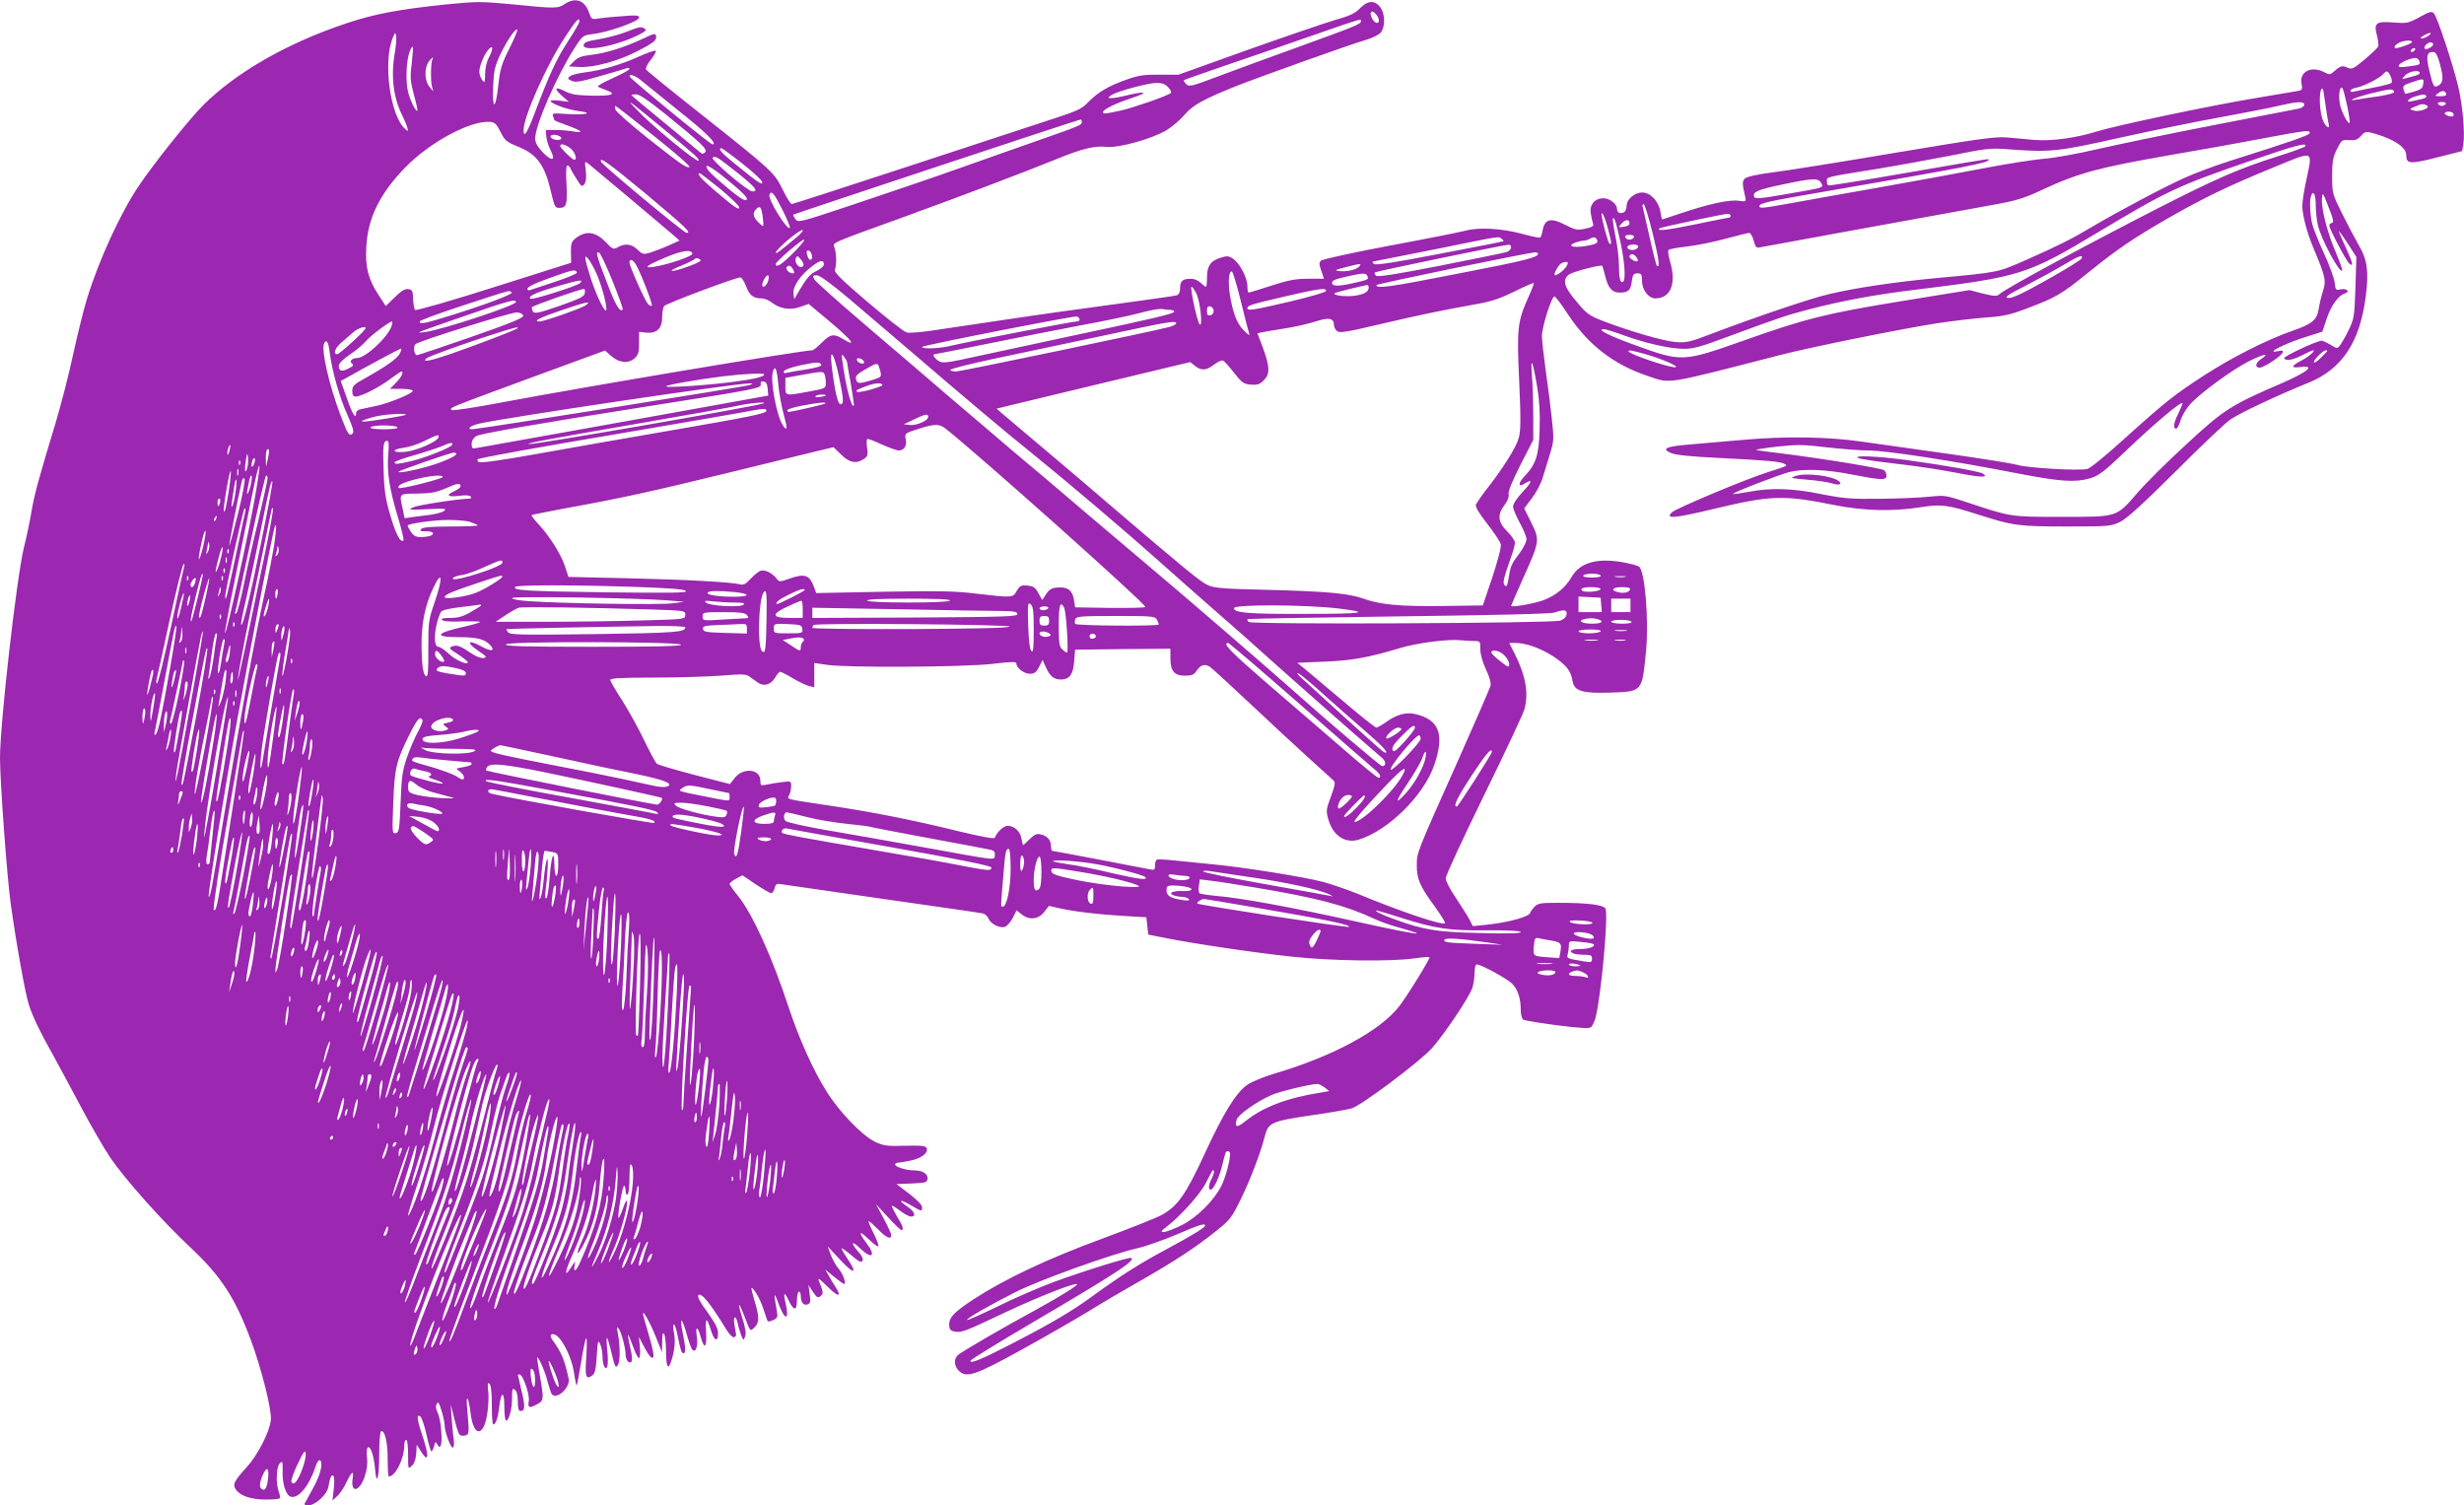 <?xml version="1.0" standalone="no"?>
<!DOCTYPE svg PUBLIC "-//W3C//DTD SVG 20010904//EN"
 "http://www.w3.org/TR/2001/REC-SVG-20010904/DTD/svg10.dtd">
<svg version="1.0" xmlns="http://www.w3.org/2000/svg"
 width="1280pt" height="782pt" viewBox="0 0 1280 782"
 preserveAspectRatio="xMidYMid meet">
<g transform="translate(0,782) scale(0.1,-0.1)"
fill="#9c27b0" stroke="none">
<path d="M2935 7800 c-37 -25 -48 -25 -268 -3 -169 16 -186 16 -350 0 -241
-25 -372 -49 -517 -98 -305 -101 -574 -255 -745 -426 -72 -72 -258 -305 -333
-417 -97 -144 -209 -388 -271 -591 -17 -55 -49 -185 -72 -290 -22 -104 -64
-264 -91 -355 -85 -280 -108 -362 -124 -455 -8 -49 -26 -135 -40 -190 -38
-158 -124 -913 -124 -1092 0 -121 36 -613 55 -753 30 -215 76 -473 96 -533 22
-66 59 -141 124 -257 23 -41 86 -158 140 -260 54 -102 125 -225 158 -274 79
-115 273 -333 416 -466 158 -148 233 -262 315 -484 54 -145 109 -362 103 -413
-7 -62 -67 -180 -124 -243 -68 -75 -76 -91 -57 -119 23 -32 79 -51 154 -51 36
0 69 3 73 6 3 3 1 18 -4 33 -17 42 -14 130 4 149 15 14 16 11 15 -39 -2 -67
17 -126 42 -134 40 -13 97 57 130 158 6 21 16 34 22 31 19 -12 1 -82 -39 -151
-21 -38 -39 -71 -41 -75 -2 -5 7 -8 20 -8 35 0 95 54 103 93 11 56 16 67 26
61 6 -3 7 -31 3 -67 l-7 -62 25 23 c14 12 35 45 48 72 27 57 39 64 32 20 -12
-79 36 -71 63 11 11 33 15 66 12 93 -3 23 -3 47 2 54 12 20 33 -35 39 -106 8
-99 22 -52 22 75 0 61 4 114 9 117 19 12 36 -60 35 -147 0 -48 2 -87 6 -87 34
0 80 92 80 162 0 15 5 28 10 28 6 0 10 -32 10 -77 0 -75 0 -76 19 -58 13 11
21 33 23 64 l3 46 20 -32 c42 -68 46 -30 10 77 -29 85 -33 119 -11 101 7 -6
22 -49 32 -96 10 -47 22 -85 25 -85 4 0 10 12 14 27 6 25 7 26 17 9 17 -31 26
0 20 73 -2 36 -11 78 -19 94 -9 18 -11 33 -4 44 7 14 12 6 25 -37 9 -29 16
-63 16 -75 0 -32 30 -115 42 -115 6 0 8 17 5 43 -4 23 -8 74 -11 112 l-5 70
21 -83 c21 -78 23 -83 48 -80 28 3 29 8 17 138 -8 86 7 67 18 -24 15 -121 68
-122 86 -1 6 38 9 92 5 119 -4 39 -3 47 7 37 8 -8 12 -46 12 -112 0 -54 3 -99
7 -99 13 0 25 34 31 89 10 86 27 87 27 3 0 -40 4 -72 9 -72 15 0 31 60 31 118
0 47 2 53 15 42 10 -8 15 -30 15 -61 0 -35 4 -49 14 -49 24 0 25 24 5 106 -10
43 -18 80 -19 82 0 1 4 2 9 2 17 0 53 -102 48 -137 -6 -37 1 -40 43 -18 35 18
36 27 15 145 -8 47 -15 90 -15 95 1 21 41 -66 54 -120 8 -30 18 -60 21 -65 23
-37 99 31 89 78 -22 101 -37 136 -86 204 -16 22 -3 36 20 22 35 -22 81 -115
93 -190 6 -41 13 -73 15 -71 2 2 12 56 23 121 10 64 22 120 26 124 4 4 4 -39
1 -94 -8 -106 -3 -123 30 -100 15 11 20 32 24 102 5 81 7 86 18 61 7 -16 12
-45 12 -65 0 -20 4 -43 9 -51 16 -25 23 8 16 80 -4 38 -5 69 -2 69 3 0 13 -33
22 -72 20 -83 23 -88 35 -68 12 19 12 100 0 160 -7 39 -6 42 5 26 13 -18 35
-100 35 -134 0 -27 18 -48 29 -37 7 7 5 31 -5 74 -8 35 -13 65 -11 67 1 2 13
-26 26 -62 12 -35 27 -62 31 -59 5 3 7 29 4 58 l-5 52 31 -59 c22 -40 35 -55
42 -48 7 7 0 43 -21 115 -17 57 -31 108 -31 113 0 20 37 -47 67 -121 l32 -80
1 55 c0 39 3 51 10 40 5 -8 10 -50 10 -92 0 -82 12 -100 28 -45 18 56 21 101
13 145 -5 23 -5 42 0 42 4 0 13 -26 19 -57 16 -80 20 -93 31 -93 12 0 11 33
-5 108 -7 34 -9 62 -6 62 4 0 15 -28 25 -62 9 -35 22 -72 27 -82 18 -34 36 5
28 59 -9 58 4 58 20 0 19 -69 33 -56 28 26 -6 76 4 80 25 9 16 -55 37 -65 37
-17 0 26 -14 53 -56 112 -38 51 -53 80 -46 87 15 15 61 -41 146 -180 15 -24
32 -41 39 -39 7 3 11 8 11 13 -1 5 -5 29 -9 53 -8 48 8 51 18 4 3 -16 11 -41
17 -58 12 -30 12 -30 21 -7 6 16 1 45 -16 99 -27 87 -19 86 15 -2 29 -75 26
-72 50 -50 25 23 25 56 0 136 -10 35 -18 65 -16 67 8 7 45 -56 60 -103 9 -27
19 -56 21 -62 3 -10 10 -10 31 -1 23 11 25 16 20 45 -18 98 -16 108 7 44 35
-96 60 -93 37 4 -12 52 -5 56 17 9 26 -55 43 -55 43 0 0 25 5 46 10 46 6 0 10
-10 10 -22 0 -34 15 -52 35 -44 15 5 17 14 11 54 l-6 47 21 -33 c23 -35 29
-38 47 -20 8 8 7 20 -3 46 -22 51 -20 51 35 -3 54 -53 74 -55 42 -3 -12 18
-29 46 -38 63 l-17 30 46 -38 c25 -20 48 -37 52 -37 14 0 -7 55 -29 80 -13 14
-30 45 -40 70 l-16 45 64 -69 c72 -77 93 -76 40 3 -20 29 -34 54 -32 56 2 2
25 -14 52 -37 37 -32 50 -38 56 -28 6 9 -1 25 -21 47 -42 48 -36 62 8 19 63
-61 86 -42 33 28 -44 58 -37 67 13 18 24 -23 46 -40 50 -36 3 4 -8 33 -24 66
-17 33 -29 62 -27 64 3 2 24 -17 48 -41 44 -45 70 -57 70 -31 0 7 -18 46 -40
87 l-40 74 63 -68 c34 -37 65 -67 70 -67 14 0 7 23 -24 72 -16 28 -28 52 -26
54 2 2 21 -9 43 -26 21 -16 47 -30 57 -30 28 0 19 26 -18 51 -53 36 -42 42 15
9 60 -35 60 -35 60 -11 0 11 -27 39 -66 69 l-67 51 79 3 c69 3 79 5 82 22 5
26 -24 46 -68 46 -43 0 -100 18 -100 31 0 5 7 9 15 9 7 0 37 5 66 11 56 12 92
40 83 64 -5 13 -25 15 -113 13 -95 -3 -111 0 -156 21 -68 33 -188 158 -253
264 -68 108 -142 274 -194 431 -87 265 -190 491 -265 583 -24 29 -43 57 -43
61 0 5 15 17 33 27 l34 18 69 -47 c38 -25 74 -46 80 -46 7 0 15 12 18 26 6 23
11 25 39 20 18 -3 255 -37 527 -76 272 -39 504 -72 515 -75 11 -2 25 -14 30
-27 12 -28 58 -51 85 -43 11 4 29 24 41 46 l20 40 26 -21 c40 -31 86 -27 117
12 l25 32 58 -13 c79 -17 185 -30 328 -39 l120 -7 5 -45 5 -45 85 -17 c138
-28 471 -78 665 -98 201 -22 508 -26 630 -9 42 6 79 9 81 7 5 -6 -111 -195
-157 -255 -99 -128 -345 -261 -651 -351 -54 -16 -116 -42 -138 -57 -59 -41
-124 -146 -223 -361 -97 -210 -140 -271 -223 -316 -27 -15 -166 -70 -309 -123
-288 -106 -505 -209 -668 -315 -108 -71 -132 -98 -125 -144 2 -15 12 -22 32
-24 34 -4 46 0 266 104 160 75 334 144 363 144 19 0 -80 -62 -213 -135 -159
-86 -380 -214 -402 -233 -24 -20 -23 -57 3 -83 39 -39 86 -23 320 106 118 65
275 155 349 200 74 46 200 120 280 165 175 100 278 168 385 253 75 60 83 70
131 168 49 100 102 238 124 325 18 72 34 79 235 109 99 14 196 31 216 37 50
14 352 241 417 312 62 69 195 266 211 315 6 19 11 54 11 77 0 27 5 44 12 44
21 0 152 -71 181 -98 31 -29 47 -77 47 -139 0 -23 6 -45 13 -50 6 -4 85 -17
175 -29 118 -15 167 -18 177 -10 7 6 18 29 24 51 30 121 67 534 51 565 -11 20
-92 30 -247 30 -92 0 -104 -2 -123 -22 -11 -12 -20 -25 -20 -28 0 -21 -115
-53 -237 -65 l-62 -6 -17 33 c-9 18 -41 68 -70 112 -30 43 -54 90 -54 103 0
14 90 208 199 431 110 224 204 425 210 447 23 84 7 174 -50 288 l-29 57 33 0
c54 0 129 -27 195 -69 68 -45 93 -76 101 -129 9 -52 51 -65 197 -60 167 6 164
2 185 218 15 158 -6 413 -36 436 -8 6 -49 17 -90 24 -130 22 -217 -3 -260 -76
-33 -57 -83 -98 -147 -122 -49 -18 -168 -39 -168 -29 0 2 27 64 60 138 89 197
90 202 45 293 l-37 75 40 53 c22 29 47 76 55 103 9 28 25 83 38 124 22 71 22
79 10 190 -7 64 -21 177 -32 251 -10 74 -19 153 -19 174 0 48 50 206 65 206 5
0 37 -41 69 -91 105 -160 238 -263 418 -323 118 -40 82 -46 683 109 167 43
638 138 820 166 72 11 182 24 245 29 97 7 132 14 220 48 151 57 177 72 318
186 155 125 234 178 421 286 185 105 300 161 536 258 221 91 209 96 176 -63
-12 -54 -21 -115 -21 -134 0 -47 24 -138 56 -215 65 -155 69 -173 51 -229 -9
-29 -19 -71 -22 -93 -9 -57 -34 -77 -140 -114 -130 -45 -311 -137 -455 -230
-154 -100 -201 -137 -413 -328 -92 -84 -179 -155 -193 -158 -41 -11 -314 5
-364 21 -25 7 -191 34 -370 59 -179 25 -377 53 -440 62 -172 25 -394 29 -615
9 -104 -9 -234 -20 -289 -25 -114 -10 -137 -22 -84 -44 24 -10 104 -18 249
-25 246 -12 320 -19 339 -31 17 -10 22 -8 -90 -44 -121 -39 -473 -187 -494
-207 -38 -36 10 -32 207 15 308 74 369 76 638 22 149 -30 303 -34 446 -11 106
17 141 13 302 -39 179 -57 206 -61 456 -61 223 0 231 1 279 24 36 18 117 92
288 262 131 131 259 253 285 270 47 33 250 128 401 189 178 71 272 212 302
453 16 126 8 188 -36 262 -19 33 -58 107 -87 165 -51 103 -52 106 -52 195 0
76 4 98 25 140 24 48 26 50 63 47 31 -2 44 2 62 22 23 25 24 25 77 10 99 -30
158 -70 158 -110 0 -46 20 -48 159 -12 l131 33 6 34 c10 52 -3 206 -26 301
-28 118 -109 362 -126 380 -12 13 -22 10 -75 -19 -59 -32 -65 -33 -134 -28
-92 8 -105 -2 -87 -68 6 -24 9 -50 6 -57 -3 -7 -35 -37 -70 -67 -59 -49 -67
-53 -90 -42 -27 12 -37 9 -70 -21 -19 -17 -23 -17 -50 -3 -67 35 -130 3 -118
-60 6 -32 4 -34 -28 -39 -18 -3 -114 -19 -213 -36 -225 -37 -725 -142 -826
-174 -106 -33 -232 -50 -320 -43 -41 4 -105 9 -144 13 -60 5 -145 -7 -575 -79
-278 -47 -565 -93 -638 -102 -85 -11 -139 -23 -148 -33 -14 -14 -14 -25 3 -99
4 -20 2 -21 -35 -16 -49 7 -157 -17 -294 -63 -56 -19 -103 -34 -104 -34 -1 0
-5 19 -9 42 -9 53 -52 98 -93 98 -41 0 -82 -35 -82 -70 0 -16 -7 -30 -16 -34
-20 -8 -34 1 -34 20 0 24 -38 54 -70 54 -46 0 -74 -33 -66 -80 3 -21 9 -45 12
-53 4 -11 -6 -18 -41 -25 -42 -9 -51 -7 -106 21 -72 37 -104 30 -115 -28 -3
-19 -9 -37 -13 -39 -4 -3 -49 7 -101 21 -104 27 -219 33 -285 15 -22 -6 -197
-41 -390 -77 -192 -36 -356 -72 -363 -79 -10 -10 -10 -20 2 -53 l14 -41 -81 0
c-67 0 -103 -7 -193 -36 -61 -20 -114 -36 -117 -36 -4 0 -7 15 -7 33 0 42 -37
115 -72 141 -24 17 -32 18 -67 7 -52 -15 -71 -43 -71 -103 0 -27 -2 -48 -5
-48 -3 0 -15 9 -27 20 -12 11 -31 21 -42 21 -52 3 -66 -8 -66 -53 0 -17 -7
-29 -17 -32 -10 -3 -101 -16 -203 -30 -351 -48 -476 -65 -710 -100 -129 -19
-287 -43 -350 -52 -63 -10 -126 -15 -140 -11 -14 3 -105 75 -203 158 -136 116
-176 156 -170 168 9 21 9 79 -1 112 -9 31 -46 15 379 169 299 109 602 224 770
292 135 56 203 72 263 65 61 -7 235 41 311 86 29 18 72 54 95 81 42 50 97 80
266 148 113 45 596 218 670 239 36 10 73 28 83 40 24 30 23 99 -4 133 -29 36
-64 34 -104 -7 -26 -27 -53 -39 -130 -61 -54 -16 -259 -86 -456 -156 l-357
-128 -99 0 c-81 1 -111 -4 -172 -26 -93 -33 -146 -64 -196 -115 -35 -37 -56
-47 -205 -95 -91 -30 -427 -140 -746 -245 -320 -105 -586 -191 -591 -191 -6 0
-27 34 -47 75 -44 89 -51 96 -427 394 -152 120 -279 223 -283 230 -4 6 7 29
25 51 18 22 29 43 26 46 -4 4 -42 -9 -86 -29 -92 -42 -198 -73 -282 -83 -32
-4 -67 -12 -76 -19 -17 -12 -16 -14 7 -25 21 -9 45 -5 145 24 66 19 128 37
138 41 9 4 17 3 17 -3 0 -5 -38 -26 -85 -47 -47 -21 -83 -41 -79 -44 3 -3 19
-11 37 -17 64 -22 42 -33 -65 -31 -85 2 -110 6 -145 24 -52 27 -57 12 -10 -28
l32 -28 -47 6 c-27 3 -48 3 -48 -1 0 -14 88 -46 146 -53 84 -10 33 -22 -65
-15 -68 5 -74 4 -68 -12 4 -10 7 -19 7 -21 0 -1 28 -13 63 -25 80 -29 95 -43
37 -33 -25 4 -67 8 -95 8 l-50 0 3 -35 c2 -19 12 -51 23 -72 27 -54 6 -58 -42
-9 -27 29 -39 51 -39 71 0 69 113 328 205 471 42 65 44 66 95 72 78 9 240 66
240 85 0 13 -13 14 -87 8 -49 -3 -104 -9 -124 -12 -35 -6 -37 -4 -49 30 -21
64 -70 82 -125 46z m4219 -62 c21 -30 2 -52 -20 -24 -16 23 -19 46 -5 46 6 0
17 -10 25 -22z m-4144 -30 c0 -6 -27 -53 -61 -105 -59 -91 -95 -169 -173 -375
-39 -102 -56 -127 -56 -83 0 68 117 332 212 477 60 93 78 113 78 86z m4060 2
c0 -15 -25 -25 -317 -131 -153 -55 -344 -125 -426 -156 -137 -52 -150 -55
-165 -40 -9 9 -14 18 -11 21 2 2 103 37 224 79 121 41 324 111 450 155 253 88
245 86 245 72z m-4424 -142 c-41 -82 -48 -105 -58 -196 -14 -127 -32 -124 -26
5 3 73 9 100 36 158 35 73 80 140 89 131 3 -3 -15 -47 -41 -98z m-595 -22
c-21 -121 -8 -233 38 -324 10 -20 22 -48 26 -62 7 -23 6 -24 -9 -11 -79 66
-118 351 -65 476 12 29 13 29 17 6 2 -13 -1 -51 -7 -85z m10565 89 c-11 -8
-27 -15 -35 -15 -10 1 -7 6 9 15 33 19 50 18 26 0z m-86 -33 c0 -8 -65 -32
-84 -32 -15 0 -4 18 17 28 27 13 67 15 67 4z m110 -12 c0 -12 -35 -31 -44 -23
-8 9 14 33 30 33 8 0 14 -4 14 -10z m-10501 -97 c-9 -68 -7 -93 6 -145 10 -35
19 -74 22 -88 9 -50 -36 31 -48 86 -13 58 -8 164 10 208 18 44 20 28 10 -61z
m402 31 c-13 -24 -21 -58 -21 -89 -1 -46 -2 -48 -15 -31 -8 11 -15 30 -15 43
0 30 25 91 48 116 24 27 26 5 3 -39z m10004 36 c-3 -5 -11 -10 -16 -10 -6 0
-7 5 -4 10 3 6 11 10 16 10 6 0 7 -4 4 -10z m130 -73 c19 -72 18 -95 -7 -111
-24 -14 -28 -7 -48 76 -18 77 -14 98 20 98 13 0 22 -16 35 -63z m-10429 24
c-8 -13 -10 -113 -2 -141 l7 -25 -20 24 c-25 28 -28 96 -5 129 14 21 32 32 20
13z m10321 -6 c7 -21 6 -22 -56 -30 -43 -6 -53 -5 -49 6 4 13 58 37 86 38 7 1
15 -6 19 -14z m-148 -82 c7 -14 8 -29 4 -34 -4 -4 -46 -15 -93 -24 -47 -9 -93
-19 -102 -21 -10 -3 -18 -1 -18 5 0 5 15 13 33 16 41 9 119 49 136 69 19 22
26 20 40 -11z m151 18 c0 -5 -10 -11 -22 -14 -13 -3 -34 -9 -48 -13 -25 -7
-25 -7 -6 14 19 22 76 31 76 13z m-9238 -40 c18 -15 105 -85 193 -156 144
-114 205 -175 176 -175 -12 0 -424 338 -429 351 -8 19 29 7 60 -20z m9256 -17
c-2 -22 -11 -29 -48 -40 -24 -7 -45 -12 -46 -11 -1 1 -4 11 -8 23 -5 17 1 23
41 36 65 22 65 22 61 -8z m-6519 -18 c13 -14 18 -26 13 -30 -31 -19 -202 -78
-263 -91 -80 -17 -89 -18 -89 -7 0 13 65 45 150 73 97 32 72 38 -42 10 -74
-17 -100 -14 -59 8 37 20 187 60 227 60 30 1 46 -5 63 -23z m6125 -100 c9 -44
14 -81 12 -84 -10 -9 -46 64 -52 104 -7 48 3 96 16 73 4 -8 15 -50 24 -93z
m-114 13 c5 -41 13 -85 16 -98 12 -42 -20 -18 -33 25 -18 60 -15 170 4 151 2
-2 7 -37 13 -78z m357 64 c2 -6 -29 -15 -79 -23 -46 -6 -96 -14 -113 -17 -65
-12 -10 11 77 33 97 24 110 24 115 7z m271 -11 c2 -8 -8 -12 -30 -12 -31 1
-32 1 -13 15 21 17 37 15 43 -3z m-9256 -101 c195 -158 225 -187 211 -202 -10
-10 -16 -10 -30 3 -10 8 -93 77 -185 153 -93 76 -168 139 -168 141 0 2 11 4
25 4 17 0 65 -33 147 -99z m9152 90 c4 -5 -8 -12 -26 -16 -18 -4 -41 -9 -50
-11 -33 -9 -19 13 15 24 42 13 55 14 61 3z m-9152 -175 c163 -134 184 -153
176 -161 -8 -8 -206 153 -288 233 -105 105 -96 99 112 -72z m8518 130 c0 -8
-12 -17 -27 -20 -16 -3 -215 -42 -443 -86 -228 -44 -500 -101 -605 -125 -104
-24 -230 -47 -280 -50 -49 -4 -191 -26 -315 -50 -124 -24 -369 -69 -545 -100
-176 -31 -380 -67 -454 -81 -151 -27 -161 -28 -161 -14 0 14 49 25 305 69 791
136 904 158 884 174 -2 2 -188 -29 -414 -69 -225 -39 -413 -70 -417 -67 -5 2
-8 13 -8 23 0 21 -10 19 245 60 105 17 282 49 395 71 193 39 211 41 310 33
211 -16 253 -11 570 60 162 36 396 84 520 106 124 23 261 49 305 60 100 23
135 25 135 6z m735 4 c-3 -5 -12 -10 -20 -10 -8 0 -17 5 -20 10 -4 6 5 10 20
10 15 0 24 -4 20 -10z m-97 -9 c20 -12 -41 -35 -70 -25 -23 7 -23 7 7 20 36
16 46 16 63 5z m-9210 -158 c108 -86 191 -158 184 -161 -17 -5 -41 11 -223
155 -86 69 -159 133 -162 144 -3 10 -3 19 0 19 3 0 94 -71 201 -157z m9346
118 c3 -4 3 -11 0 -14 -8 -7 -44 4 -44 14 0 12 37 12 44 0z m-7124 -45 c0 -15
-11 -20 -225 -95 -77 -27 -257 -90 -400 -141 -143 -51 -393 -136 -555 -190
-287 -96 -295 -98 -308 -78 -8 10 -12 21 -11 23 5 4 1480 493 1492 494 4 1 7
-5 7 -13z m-3020 -51 c22 -45 31 -52 87 -75 105 -42 144 -97 178 -248 15 -63
19 -72 39 -72 39 0 44 16 39 121 -4 65 -2 99 4 99 6 0 13 -6 16 -14 3 -8 18
-34 33 -57 24 -39 28 -41 40 -25 9 12 11 35 7 70 -6 49 -6 50 13 36 29 -23
394 -330 437 -367 l37 -33 -56 -25 c-31 -14 -74 -30 -95 -37 -37 -11 -41 -10
-67 15 -31 30 -64 34 -102 13 -23 -13 -27 -12 -62 25 -55 57 -106 63 -159 20
-20 -16 -24 -28 -23 -73 l1 -53 -401 -127 c-220 -70 -405 -123 -410 -118 -4 4
-9 30 -10 57 -1 42 -4 48 -25 51 -17 3 -36 -9 -70 -42 l-47 -46 -37 57 c-54
81 -71 148 -64 252 8 149 70 274 200 409 129 133 339 246 442 239 25 -2 34
-10 55 -52z m9398 -7 c-4 -11 -91 -42 -408 -142 -80 -25 -189 -66 -244 -91
-103 -46 -344 -174 -481 -255 -102 -61 -172 -96 -341 -171 -149 -65 -135 -63
-469 -94 -220 -21 -412 -50 -550 -82 -103 -24 -380 -118 -630 -213 -97 -37
-117 -41 -170 -37 -63 5 -237 56 -374 108 -75 29 -87 37 -141 102 -64 75 -75
111 -42 139 15 15 170 55 175 47 2 -2 9 -26 16 -54 15 -62 36 -85 75 -85 45 0
57 12 63 59 5 35 9 41 29 41 21 0 24 -5 24 -40 0 -46 34 -90 69 -90 81 0 111
78 76 194 -8 28 -12 53 -7 58 4 4 46 12 93 17 47 5 137 23 200 40 63 17 119
31 126 31 7 0 17 -18 23 -40 9 -34 14 -39 33 -35 19 4 818 150 1206 220 123
22 161 33 260 79 189 88 291 115 668 181 142 24 353 62 468 84 232 44 259 47
253 29z m-9089 -17 c9 -6 10 -11 2 -15 -14 -9 -51 2 -51 15 0 11 30 12 49 0z
m55 -62 c23 -18 37 -59 19 -59 -10 0 -73 62 -73 72 0 15 27 8 54 -13z m9011
11 c-3 -5 -71 -30 -152 -55 -194 -62 -309 -112 -613 -267 -379 -194 -786 -414
-822 -445 -14 -13 -25 -13 -87 2 l-70 18 -351 -57 c-397 -65 -498 -90 -830
-208 -305 -108 -315 -108 -545 -25 -150 54 -215 87 -173 87 9 0 54 -14 100
-31 113 -41 234 -69 310 -71 55 -1 86 8 253 70 240 89 291 106 407 136 168 44
343 76 549 101 548 67 581 78 954 302 356 213 406 237 790 369 228 79 294 96
280 74z m-8117 -91 c56 -44 102 -87 102 -96 0 -17 -20 -3 -147 100 -66 53 -86
77 -65 77 4 0 53 -36 110 -81z m-24 -49 c89 -71 110 -97 73 -94 -26 2 -218
167 -205 175 16 10 20 7 132 -81z m-480 -106 c209 -175 240 -204 213 -204 -14
0 -440 354 -445 370 -10 29 40 -7 232 -166z m482 23 c24 -21 44 -43 44 -48 0
-20 -26 -7 -89 45 -95 79 -121 105 -121 122 0 15 71 -36 166 -119z m-95 2 c54
-45 99 -88 99 -96 0 -17 -21 -3 -129 89 -67 57 -94 88 -76 88 4 0 51 -37 106
-81z m5719 31 c14 -26 22 -23 -178 -58 -137 -24 -165 -26 -169 -15 -10 26 15
37 144 64 160 34 189 35 203 9z m-5396 -139 c25 -49 42 -91 39 -95 -14 -14
-114 148 -106 172 10 26 24 9 67 -77z m7966 21 c0 -31 5 -77 11 -102 16 -70
112 -250 126 -236 3 3 -11 43 -31 90 -45 103 -78 232 -74 283 3 37 4 36 34
-42 25 -62 29 -81 18 -83 -8 -2 -14 -8 -14 -13 0 -17 88 -185 104 -198 24 -20
20 0 -19 85 -19 42 -35 79 -35 83 0 3 21 -25 46 -64 l45 -70 -5 -159 c-5 -150
-7 -163 -35 -220 -16 -34 -37 -69 -45 -80 -14 -18 -16 -18 -49 3 -19 11 -40
21 -47 21 -24 0 -200 -82 -194 -91 9 -16 43 -10 94 16 27 14 52 25 56 25 15 0
-22 -33 -57 -51 -56 -28 -61 -43 -11 -36 83 11 44 -23 -93 -83 -265 -114 -302
-137 -497 -318 -100 -91 -215 -206 -256 -254 -109 -126 -99 -123 -392 -123
-269 0 -261 -1 -490 75 -111 37 -118 38 -194 30 -44 -5 -158 -10 -255 -11
-155 -2 -192 1 -309 24 -151 31 -262 34 -378 12 -43 -8 -79 -13 -81 -11 -6 6
246 103 297 115 74 17 188 12 320 -14 155 -30 180 -31 180 -6 0 10 -6 23 -12
28 -14 11 -327 62 -537 88 -68 8 -126 16 -128 18 -2 2 48 10 111 17 100 11
132 11 258 -4 79 -9 173 -16 211 -16 93 0 435 -52 787 -121 208 -40 290 -46
363 -25 51 15 71 30 195 148 138 132 281 253 289 244 2 -2 -8 -27 -22 -56 -15
-29 -24 -59 -20 -68 7 -20 20 -7 34 38 6 20 26 53 43 74 45 55 229 190 316
232 73 36 107 41 58 9 -30 -20 -34 -45 -8 -45 22 0 114 60 120 79 4 10 -2 12
-22 7 -14 -3 -26 -4 -26 -1 0 10 89 50 169 75 l85 27 23 68 c23 69 60 120 95
131 28 9 9 27 -22 21 -26 -6 -28 -4 -32 36 -3 23 -28 92 -56 152 -28 61 -56
130 -61 155 -12 51 -14 120 -5 144 12 31 24 4 24 -52z m-3444 -147 c32 -131
39 -183 20 -164 -2 2 -19 67 -36 144 -17 77 -34 148 -36 158 -3 9 -1 17 4 17
6 0 27 -70 48 -155z m-4623 82 c5 -47 4 -48 -15 -30 -35 32 -41 53 -22 74 22
25 30 15 37 -44z m4390 -54 c19 -72 21 -87 8 -78 -8 4 -41 127 -41 151 0 23
19 -19 33 -73z m637 67 c0 -5 -2 -10 -6 -10 -3 0 -84 -16 -180 -36 -151 -31
-201 -36 -183 -20 5 5 328 74 352 75 9 1 17 -3 17 -9z m-570 -148 c21 -101 26
-187 11 -196 -14 -9 -21 20 -21 87 0 34 -8 101 -18 150 -10 48 -16 90 -13 93
8 8 19 -29 41 -134z m45 107 c0 -8 -12 -15 -30 -17 -30 -4 -30 -4 -11 17 21
23 41 23 41 0z m-4325 -70 c-84 -71 -110 -90 -110 -82 0 18 130 127 140 117 3
-3 -11 -19 -30 -35z m4348 -1 c-3 -7 -13 -13 -23 -13 -10 0 -20 6 -22 13 -3 7
5 12 22 12 17 0 25 -5 23 -12z m-688 -8 c8 -5 12 -11 10 -13 -3 -2 -153 -32
-334 -66 -238 -46 -331 -60 -339 -52 -6 6 -9 11 -6 12 2 0 146 29 319 63 364
74 331 68 350 56z m498 -12 c2 -11 -12 -18 -60 -26 -67 -11 -100 0 -54 18 15
5 35 10 44 10 9 0 24 5 32 10 19 12 34 8 38 -12z m-4178 -63 c-59 -59 -90 -79
-90 -56 0 12 141 133 148 126 3 -3 -23 -35 -58 -70z m3730 30 c0 -9 -10 -19
-22 -24 -13 -4 -168 -36 -346 -71 -241 -47 -326 -60 -334 -52 -7 7 -9 14 -6
17 4 5 666 142 696 144 6 1 12 -6 12 -14z m660 5 c0 -6 -7 -13 -15 -16 -20 -8
-48 3 -40 16 8 13 55 13 55 0z m-4913 -37 c5 -13 -127 -58 -200 -69 -60 -9
-39 7 63 50 85 35 130 41 137 19z m621 -11 c4 -25 -13 -30 -22 -6 -9 25 -7 36
7 32 6 -3 13 -14 15 -26z m-1036 -132 c32 -79 56 -146 53 -148 -15 -16 -38 23
-83 142 -55 143 -59 160 -40 154 7 -3 38 -69 70 -148z m4808 142 c0 -19 -62
-35 -424 -105 -345 -68 -416 -78 -416 -58 0 6 781 167 823 170 9 1 17 -3 17
-7z m510 -17 c7 -9 10 -18 7 -21 -9 -9 -48 16 -42 27 9 13 21 11 35 -6z
m-5404 -80 c25 -54 54 -156 54 -190 0 -36 -47 56 -80 156 -34 106 -38 135 -14
104 9 -11 27 -42 40 -70z m1074 31 c-15 -15 -45 18 -36 41 7 17 9 16 27 -6 14
-17 17 -27 9 -35z m6644 42 c-2 -7 -83 -57 -179 -111 -128 -72 -182 -97 -202
-95 -23 3 -8 14 92 65 66 34 154 82 195 107 77 46 103 56 94 34z m-7176 -7 c9
-5 -12 -17 -62 -35 -90 -33 -122 -30 -39 3 32 13 62 28 68 32 11 11 16 11 33
0z m-336 -23 c23 -36 90 -209 84 -216 -4 -3 -13 1 -20 9 -16 17 -96 196 -96
215 0 21 16 17 32 -8z m978 -3 c0 -7 -17 -22 -37 -32 -36 -17 -52 -36 -98
-114 l-19 -34 -4 29 c-5 37 36 97 97 143 42 33 61 35 61 8z m3860 -4 c-10 -21
-48 -51 -62 -51 -12 0 19 57 34 63 29 12 39 8 28 -12z m-1080 -6 c-14 -17 -65
-28 -106 -23 -23 3 -17 7 36 20 83 21 85 21 70 3z m-2940 -15 c8 -16 8 -20 -3
-20 -18 0 -39 24 -30 33 11 12 22 8 33 -13z m-1123 -16 c2 -5 -50 -27 -114
-48 -65 -21 -124 -41 -130 -43 -7 -3 -13 0 -13 6 0 12 41 31 155 71 82 29 96
31 102 14z m3447 -141 c20 -82 39 -157 43 -168 6 -20 5 -20 -16 -1 -38 34 -59
78 -76 162 -17 78 -15 154 4 154 5 0 25 -66 45 -147z m660 122 c6 -18 5 -18
-88 -39 -66 -14 -96 -13 -96 4 0 14 16 20 83 35 82 18 94 18 101 0z m-3113
-22 c-7 -27 -31 -45 -31 -23 0 17 19 50 29 50 5 0 6 -12 2 -27z m420 -95 c79
-67 223 -190 319 -272 291 -250 487 -415 630 -530 187 -151 488 -407 655 -556
77 -69 212 -188 300 -265 88 -76 205 -180 260 -230 96 -87 551 -488 603 -531
23 -19 24 -44 2 -44 -9 0 -304 251 -465 395 -95 85 -560 487 -695 600 -52 44
-216 183 -365 309 -148 127 -321 273 -384 325 -62 53 -208 178 -325 277 -116
100 -322 276 -458 392 -136 116 -252 220 -258 231 -9 18 -8 21 13 21 15 0 73
-42 168 -122z m-536 67 c18 -49 38 -65 80 -65 15 0 38 -9 52 -20 44 -34 95
-43 148 -25 l46 16 116 -97 c109 -92 138 -131 62 -85 -48 29 -65 26 -110 -19
-22 -22 -44 -40 -50 -40 -55 0 -1185 -190 -1604 -269 -149 -28 -264 -46 -269
-41 -12 12 -21 8 418 170 l379 139 34 -30 c41 -35 89 -39 121 -9 18 17 22 32
22 78 l0 58 39 -4 c53 -5 81 22 81 81 0 23 4 49 10 57 8 12 363 146 396 149 6
1 19 -19 29 -44z m-862 14 c-14 -14 -246 -88 -256 -81 -20 11 25 32 138 65
118 34 139 37 118 16z m4927 -72 c-57 -127 -61 -163 -48 -439 9 -203 8 -256
-3 -295 -13 -48 -82 -157 -169 -268 -26 -33 -49 -68 -53 -77 -4 -11 16 -44 59
-99 36 -46 67 -93 70 -106 4 -13 -14 -81 -43 -170 l-50 -148 -204 -3 c-222 -3
-327 6 -416 38 -79 28 -191 38 -503 46 -222 5 -271 9 -305 24 -38 17 -116 81
-500 409 -88 76 -242 207 -343 292 -101 85 -199 168 -219 185 l-36 31 69 17
c38 9 264 63 503 121 l434 104 25 -20 c33 -26 59 -24 99 7 18 14 39 24 46 21
6 -2 32 -30 57 -63 42 -53 51 -59 88 -62 34 -3 47 2 67 22 33 33 32 71 -4 168
l-29 77 52 10 c28 5 83 14 121 20 39 7 98 21 133 32 67 22 92 16 92 -21 0 -10
7 -23 16 -30 12 -11 52 -5 232 38 202 47 296 67 512 106 60 11 112 29 180 63
52 26 96 45 98 42 1 -3 -11 -35 -28 -72z m-830 49 c0 -23 -25 -36 -78 -43 -49
-5 -110 3 -99 14 5 4 143 39 170 42 4 1 7 -5 7 -13z m-894 -33 c19 -41 33
-175 16 -158 -13 13 -52 195 -42 195 4 0 16 -17 26 -37z m-3178 5 c-2 -18 -24
-29 -131 -67 -107 -37 -130 -42 -138 -30 -5 8 -7 18 -6 23 2 7 246 93 270 95
5 1 7 -9 5 -21z m3850 10 c-3 -7 -87 -31 -189 -55 -193 -45 -219 -49 -219 -34
0 14 23 21 195 61 176 41 219 47 213 28z m-4230 -7 c13 -8 -147 -68 -353 -131
-105 -32 -125 -35 -125 -20 0 5 102 43 228 84 261 85 233 78 250 67z m22 -50
c0 -18 -386 -145 -473 -156 -56 -7 -55 -7 208 84 228 79 265 89 265 72z m361
-18 c-24 -16 -214 -83 -238 -83 -38 0 0 20 110 57 135 46 164 52 128 26z
m3264 -28 c0 -11 -8 -21 -17 -23 -14 -3 -18 3 -18 23 0 20 4 26 18 23 9 -2 17
-12 17 -23z m-224 5 c10 0 19 -4 19 -9 0 -10 -100 -34 -505 -120 -154 -33
-374 -80 -488 -105 -195 -43 -210 -45 -233 -30 -22 15 -32 34 -18 34 3 0 126
24 273 54 146 30 365 73 486 96 121 22 252 50 290 60 78 21 124 29 143 23 8
-1 22 -3 33 -3z m-3363 -30 c2 -11 -65 -39 -269 -110 -150 -52 -277 -95 -283
-95 -14 0 -21 44 -8 57 16 16 496 166 527 165 18 -1 31 -8 33 -17z m2890 -18
c2 -7 -5 -12 -15 -12 -22 0 -550 -102 -643 -124 -68 -17 -160 -21 -160 -8 0 7
787 162 804 158 6 -1 12 -8 14 -14z m-3573 -34 c-18 -58 -136 -168 -180 -168
-28 0 -43 -19 -25 -30 9 -6 4 -13 -19 -24 -35 -19 -51 -14 -51 14 0 12 22 34
59 59 33 22 70 54 83 70 20 25 121 101 135 101 2 0 1 -10 -2 -22z m4075 12 c0
-5 -17 -14 -37 -19 -87 -23 -1084 -231 -1107 -231 -14 0 -27 4 -30 8 -3 5 97
30 222 57 125 26 380 80 567 120 354 76 385 81 385 65z m-4212 -27 c-7 -17
-135 -133 -146 -133 -23 0 -12 32 21 60 17 15 46 40 62 54 27 23 71 36 63 19z
m792 3 c0 -6 -195 -81 -344 -133 -117 -40 -156 -47 -130 -24 11 10 214 83 354
127 109 34 120 37 120 30z m-977 -129 c11 -91 53 -239 93 -325 28 -63 34 -86
26 -94 -17 -17 -25 -5 -61 89 -63 166 -105 352 -86 382 12 20 22 2 28 -52z
m365 -1 c-11 -27 -71 -69 -180 -130 -60 -33 -68 -41 -68 -67 0 -21 5 -29 18
-29 28 0 123 48 179 91 29 21 55 39 58 39 14 0 2 -28 -27 -57 l-32 -33 56 0
c31 0 59 -4 62 -9 8 -12 -127 -68 -196 -81 -29 -6 -63 -13 -75 -16 -13 -2 -23
-11 -23 -19 0 -38 -19 -7 -48 76 l-32 90 28 15 c96 55 278 152 284 153 4 1 3
-10 -4 -23z m6467 -5 c78 -22 169 -60 162 -68 -12 -11 -247 67 -247 82 0 8 12
6 85 -14z m3545 16 c0 -2 -16 -18 -35 -37 -19 -19 -35 -28 -35 -21 0 13 48 61
61 61 5 0 9 -1 9 -3z m-7733 -128 c26 -123 28 -149 9 -149 -14 0 -30 69 -46
203 -11 96 13 61 37 -54z m43 71 c0 -4 9 -56 20 -115 10 -60 18 -111 15 -113
-12 -12 -43 108 -59 233 -5 37 -4 38 9 21 8 -11 15 -23 15 -26z m88 2 c3 -9
-2 -13 -14 -10 -9 1 -19 9 -22 16 -3 9 2 13 14 10 9 -1 19 -9 22 -16z m3497
-130 c12 -70 16 -139 13 -224 -4 -135 -19 -180 -81 -245 -32 -34 -30 -56 3
-35 44 27 40 9 -9 -42 -30 -32 -51 -64 -51 -77 0 -12 16 -50 35 -85 19 -34 35
-73 35 -86 0 -13 -18 -48 -40 -77 -40 -53 -43 -61 -55 -135 -5 -29 -9 -36 -18
-27 -12 12 -8 32 32 145 12 33 21 67 21 77 0 10 -18 36 -40 58 -49 48 -53 87
-14 138 16 22 24 42 21 55 -4 13 18 67 61 152 l67 131 0 125 c0 69 -3 163 -7
210 -8 105 4 78 27 -58z m-3718 112 c2 -6 -29 -15 -79 -23 -46 -7 -91 -15
-102 -18 -12 -3 -17 -1 -14 8 3 8 38 21 84 31 86 18 106 19 111 2z m296 -1 c2
-5 7 -20 11 -35 6 -26 3 -28 -46 -43 -67 -20 -75 -19 -81 5 -4 17 5 26 46 50
55 32 63 34 70 23z m-520 -100 c4 -43 16 -111 27 -152 22 -79 21 -97 -4 -59
-31 47 -64 223 -52 273 11 44 23 19 29 -62z m241 51 c3 -9 6 -28 6 -44 0 -27
-2 -28 -87 -44 -126 -23 -123 -24 -123 27 l0 44 83 15 c110 20 114 20 121 2z
m-314 1 c0 -12 -55 -25 -163 -39 -129 -17 -347 -32 -347 -23 0 7 160 35 295
52 117 14 215 18 215 10z m18 -75 l3 -35 -743 -134 c-409 -73 -755 -135 -770
-138 -25 -5 -28 -2 -28 21 0 16 9 31 23 40 21 13 287 60 897 156 560 88 585
93 582 113 -2 13 2 18 15 15 13 -2 19 -14 21 -38z m-93 20 c-18 -8 -1414 -230
-1442 -230 -31 0 -9 19 35 29 134 31 1315 207 1402 209 23 1 23 0 5 -8z m689
1 c6 -9 -123 -45 -132 -36 -7 7 -4 9 43 27 46 18 81 22 89 9z m-294 -55 c0 -2
-13 -6 -29 -8 -17 -2 -28 -1 -25 4 5 8 54 12 54 4z m-325 -42 c-40 -15 -1202
-217 -1219 -211 -13 4 68 20 600 112 237 41 459 81 495 89 57 13 149 20 124
10z m322 0 c-5 -5 -167 -42 -189 -44 -5 0 -8 4 -8 9 0 5 35 16 78 24 85 16
129 20 119 11z m-306 -39 c0 -13 -94 -32 -524 -106 -194 -33 -489 -85 -656
-115 -201 -36 -308 -51 -315 -44 -5 5 -8 12 -5 14 7 7 283 57 839 151 278 48
537 92 575 100 77 14 87 14 86 0z m-1873 -20 c-5 -5 -190 -35 -217 -35 -25 0
-6 9 50 24 50 14 178 22 167 11z m2714 -10 c2 -19 -60 -46 -94 -43 l-33 4 55
26 c56 27 71 30 72 13z m93 -64 c178 -141 1035 -906 1035 -924 0 -4 -82 -6
-182 -5 l-183 3 -6 39 c-8 49 -32 68 -84 64 -31 -2 -44 -9 -60 -34 l-21 -31
-20 36 c-16 30 -25 36 -57 39 -33 3 -39 -1 -55 -27 -20 -37 -22 -37 -210 -15
-114 14 -196 15 -484 10 l-348 -7 -10 28 c-24 67 -49 76 -132 46 -49 -17 -50
-17 -66 4 -23 28 -59 45 -81 38 -10 -3 -33 -22 -51 -41 -24 -27 -37 -34 -54
-30 -43 12 -279 25 -582 32 l-311 7 -17 52 c-19 61 -78 156 -137 220 -23 25
-40 47 -38 49 2 2 83 18 179 36 283 51 443 86 835 182 204 50 412 101 463 113
l92 22 39 -38 c43 -43 80 -50 119 -23 20 14 22 21 16 60 -4 26 -2 44 3 44 6 0
40 -13 76 -30 37 -16 75 -30 86 -30 28 0 44 25 36 59 -6 30 -6 30 72 55 81 25
104 25 138 -3z m-2850 9 c4 -6 -22 -10 -70 -10 -48 0 -74 4 -70 10 3 6 35 10
70 10 35 0 67 -4 70 -10z m213 -52 c-7 -23 -113 -69 -172 -75 -69 -7 -77 12
-8 21 26 3 74 19 107 35 68 34 78 36 73 19z m-261 -87 c-8 -92 6 -181 49 -324
20 -65 33 -121 30 -124 -15 -15 -39 30 -68 128 -25 85 -32 128 -35 231 -5 131
-2 158 18 158 9 0 10 -20 6 -69z m333 50 c0 -13 -136 -68 -212 -86 -73 -17
-88 -18 -88 -7 0 5 44 21 98 36 53 15 117 36 142 46 52 22 60 23 60 11z
m-1159 -37 c-5 -16 -10 -21 -10 -12 -1 18 10 51 15 45 2 -1 -1 -16 -5 -33z
m200 -40 l-9 -39 -1 41 c-1 22 2 44 6 48 12 12 14 -8 4 -50z m-106 -41 c-10
-43 -17 -18 -8 34 6 39 8 43 11 19 2 -15 1 -40 -3 -53z m1085 68 c0 -11 -76
-44 -150 -65 -73 -21 -150 -35 -150 -27 1 6 263 97 288 100 6 0 12 -3 12 -8z
m-1047 -41 c-8 -30 -21 -34 -15 -5 2 14 8 25 12 25 5 0 6 -9 3 -20z m-76 -12
c-3 -8 -6 -5 -6 6 -1 11 2 17 5 13 3 -3 4 -12 1 -19z m79 -163 c-34 -194 -148
-715 -157 -715 -3 0 18 116 47 258 29 141 70 342 91 447 43 215 56 222 19 10z
m-89 108 c-3 -10 -5 -4 -5 12 0 17 2 24 5 18 2 -7 2 -21 0 -30z m-46 -65 c-15
-99 -22 -131 -28 -124 -3 2 3 52 13 110 21 124 32 134 15 14z m114 25 c-4 -21
-11 -45 -16 -53 -9 -15 -8 -4 6 65 9 40 18 29 10 -12z m85 22 c0 -9 -22 -109
-49 -223 -28 -114 -62 -265 -76 -337 -15 -71 -31 -134 -37 -140 -8 -7 -9 -5
-6 5 3 8 38 171 79 362 41 192 77 348 82 348 4 0 7 -7 7 -15z m910 7 c0 -9
-221 -65 -228 -57 -12 12 20 28 90 46 78 19 138 24 138 11z m-1064 -192 c-24
-96 -44 -170 -45 -163 -1 10 44 240 65 332 3 14 9 20 14 15 5 -5 -9 -82 -34
-184z m-11 123 c-4 -31 -11 -66 -16 -77 -10 -22 -9 -12 7 92 10 63 17 51 9
-15z m135 -254 c-59 -293 -98 -454 -107 -445 -3 3 7 56 22 118 14 62 49 223
76 358 53 259 57 276 64 268 3 -2 -22 -137 -55 -299z m1033 276 c1 -6 -13 -17
-30 -25 -49 -22 -40 -33 21 -26 34 5 56 3 61 -3 3 -6 3 -11 -2 -11 -51 0 -270
-33 -295 -45 -31 -14 -28 -15 72 -10 91 4 103 3 87 -9 -9 -7 -41 -16 -70 -20
-28 -4 -71 -9 -93 -12 l-42 -6 -11 52 c-17 78 -20 75 77 76 71 1 98 6 147 27
61 27 75 29 78 12z m-1250 -85 c-3 -11 -7 -20 -9 -20 -2 0 -4 9 -4 20 0 11 4
20 9 20 5 0 7 -9 4 -20z m236 -252 c-101 -487 -149 -710 -143 -663 7 60 44
251 114 585 28 135 54 261 58 280 3 19 8 27 10 18 2 -9 -16 -108 -39 -220z
m-105 205 c-2 -10 -25 -115 -50 -233 -42 -200 -54 -245 -54 -209 0 29 94 459
101 459 4 0 5 -8 3 -17z m-151 -38 c-3 -9 -8 -14 -10 -11 -3 3 -2 9 2 15 9 16
15 13 8 -4z m1318 -16 c19 -7 37 -14 41 -18 4 -3 -58 -6 -137 -6 -102 0 -148
-4 -156 -12 -10 -11 -6 -13 24 -13 38 0 49 -13 21 -24 -9 -3 -31 -6 -49 -6
-25 0 -37 7 -51 28 -10 15 -17 29 -16 32 3 10 129 28 208 29 45 0 96 -4 115
-10z m-1016 -115 c-8 -49 -29 -162 -49 -250 -58 -267 -120 -609 -216 -1184
-61 -366 -68 -405 -76 -398 -6 6 89 594 151 933 57 313 182 960 191 984 11 34
11 -1 -1 -85z m-370 -15 c-24 -95 -31 -80 -9 18 9 43 19 72 22 65 2 -7 -4 -44
-13 -83z m25 -26 c-10 -16 -11 -15 -6 7 3 14 6 32 7 40 1 8 4 5 6 -7 2 -12 -1
-30 -7 -40z m359 -17 c-9 -8 -10 -7 -5 7 3 10 7 26 7 35 1 9 4 6 6 -7 3 -13
-1 -28 -8 -35z m-293 -21 c-15 -59 -34 -93 -22 -40 17 73 28 107 32 102 3 -3
-2 -31 -10 -62z m41 33 c-3 -8 -6 -5 -6 6 -1 11 2 17 5 13 3 -3 4 -12 1 -19z
m-10 -50 c-3 -7 -5 -2 -5 12 0 14 2 19 5 13 2 -7 2 -19 0 -25z m1433 -1 c0 -8
-38 -26 -92 -45 -106 -36 -174 -50 -165 -35 4 6 24 13 46 16 21 2 74 21 117
41 89 40 94 41 94 23z m-1653 -19 c-2 -7 -33 -147 -68 -310 -35 -164 -68 -298
-73 -298 -4 0 -6 10 -2 23 3 12 34 151 68 309 35 159 67 288 72 288 4 0 6 -6
3 -12z m210 -30 c-3 -8 -6 -5 -6 6 -1 11 2 17 5 13 3 -3 4 -12 1 -19z m-138
-125 c-32 -129 -37 -146 -38 -122 -1 16 48 218 56 232 12 19 8 -2 -18 -110z
m7286 107 c4 -6 -13 -10 -45 -10 -32 0 -49 4 -45 10 3 6 24 10 45 10 21 0 42
-4 45 -10z m-7338 -22 c-3 -8 -6 -5 -6 6 -1 11 2 17 5 13 3 -3 4 -12 1 -19z
m180 0 c-3 -8 -6 -5 -6 6 -1 11 2 17 5 13 3 -3 4 -12 1 -19z m1101 -116 c-32
-93 -33 -103 -33 -243 1 -108 -2 -146 -11 -142 -16 6 -24 61 -24 168 0 113 19
202 61 291 46 98 51 53 7 -74z m352 133 c0 -10 -96 -69 -139 -85 -55 -21 -161
-35 -161 -22 0 13 39 29 170 73 117 39 130 43 130 34z m5833 -2 c-13 -2 -35
-2 -50 0 -16 2 -5 4 22 4 28 0 40 -2 28 -4z m-7430 -31 c-6 -24 -23 -30 -23
-9 0 13 21 39 26 34 2 -2 1 -13 -3 -25z m57 -68 c-24 -104 -29 -119 -36 -111
-3 3 7 51 22 106 15 56 29 100 31 98 2 -2 -6 -44 -17 -93z m2233 47 c175 -6
252 -12 260 -21 10 -10 -77 -11 -418 -7 -418 6 -481 10 -469 28 6 11 297 11
627 0z m-2163 -38 c-11 -17 -11 -17 -6 0 3 10 6 24 7 30 0 9 2 9 5 0 3 -7 0
-20 -6 -30z m7174 28 c7 -10 -60 -20 -86 -13 -10 2 -15 8 -12 13 7 12 91 12
98 0z m154 -3 c-6 -16 -32 -22 -64 -14 -40 10 -27 26 22 26 32 0 44 -4 42 -12z
m-7026 -23 c-2 -14 -6 -25 -8 -25 -2 0 -4 11 -4 25 0 14 4 25 9 25 4 0 6 -11
3 -25z m2738 20 c0 -6 -141 -77 -145 -73 -8 8 13 25 65 50 52 26 80 34 80 23z
m-361 -11 c82 -9 78 -24 -6 -24 -84 0 -144 10 -137 21 6 11 58 11 143 3z m163
-141 c-3 -160 -6 -183 -24 -165 -24 24 -18 262 8 303 15 25 19 -5 16 -138z
m-3042 57 c-10 -41 -18 -63 -19 -49 -1 26 28 134 34 127 2 -1 -5 -37 -15 -78z
m44 36 c-3 -15 -8 -25 -11 -23 -2 3 -1 17 3 31 3 15 8 25 11 23 2 -3 1 -17 -3
-31z m2486 5 l85 -7 -60 -8 c-60 -9 -582 -1 -747 11 -49 3 -88 10 -88 16 0 11
645 1 810 -12z m4848 -23 l3 -38 -60 0 -61 0 0 40 0 41 58 -3 57 -3 3 -37z
m-6924 -5 c-6 -34 -24 -70 -24 -49 0 14 23 86 27 86 2 0 1 -17 -3 -37z m3541
27 c-4 -6 -87 -10 -215 -10 -128 0 -211 4 -215 10 -4 7 70 10 215 10 145 0
219 -3 215 -10z m3535 -25 l0 -35 -50 0 -50 0 0 35 0 35 50 0 50 0 0 -35z
m-4657 15 c45 0 58 -3 50 -11 -16 -16 -179 -7 -196 11 -10 10 -3 11 37 6 27
-3 76 -6 109 -6z m357 -35 l0 -45 -70 0 c-92 0 -95 20 -7 60 34 16 65 29 70
29 4 1 7 -19 7 -44z m1200 -108 c0 -97 -3 -119 -12 -109 -9 9 -14 55 -17 135
-3 111 -2 120 13 108 13 -11 16 -35 16 -134z m-2870 129 c0 -3 -24 -18 -54
-35 -41 -24 -66 -31 -107 -31 -38 0 -50 -3 -42 -11 7 -7 46 -10 106 -7 52 1
93 0 91 -3 -2 -4 -39 -15 -81 -24 -152 -34 -163 -55 -28 -55 97 0 136 -11 165
-45 23 -28 0 -30 -48 -4 -69 39 -84 24 -20 -20 47 -32 50 -36 30 -39 -14 -2
-41 8 -65 25 -56 38 -73 44 -98 35 -19 -8 -17 -11 30 -41 28 -18 51 -37 51
-41 0 -18 -66 12 -100 45 -20 19 -44 35 -53 35 -29 0 -21 111 13 180 5 10 36
18 101 26 52 6 97 12 102 13 4 0 7 -1 7 -3z m3028 -13 c11 -21 24 -233 15
-233 -4 0 -15 7 -25 17 -15 14 -18 32 -18 125 0 104 8 130 28 91z m1426 -4
c173 -21 132 -28 -175 -28 -293 -1 -369 5 -369 30 0 20 375 18 544 -2z m-3576
-5 c180 -6 182 -6 182 -28 0 -23 -1 -23 -227 -29 -124 -4 -346 -7 -492 -7
l-266 0 51 34 c27 18 59 36 69 39 21 6 369 1 683 -9z m2067 6 c-3 -5 -15 -10
-26 -10 -10 0 -19 5 -19 10 0 6 12 10 26 10 14 0 23 -4 19 -10z m-240 -14 c64
-1 80 -4 80 -16 0 -13 -67 -15 -532 -18 l-533 -2 0 26 0 27 453 -8 c248 -5
488 -9 532 -9z m2933 -18 c-2 -14 -14 -25 -33 -32 -42 -14 -1604 -21 -1618 -7
-6 6 -9 13 -6 15 2 2 355 8 784 14 490 6 791 13 810 20 50 17 67 15 63 -10z
m-4258 -3 c7 -8 9 -15 4 -16 -5 0 -60 -4 -122 -7 -111 -7 -112 -7 -112 16 0
21 3 22 109 22 84 0 111 -3 121 -15z m-2733 -17 c-3 -8 -6 -5 -6 6 -1 11 2 17
5 13 3 -3 4 -12 1 -19z m4303 -13 c0 -20 -5 -25 -25 -25 -20 0 -25 5 -25 25 0
20 5 25 25 25 20 0 25 -5 25 -25z m560 6 c5 -11 10 -22 10 -25 0 -10 -428 -7
-434 3 -4 5 -3 16 0 25 5 14 33 16 210 16 191 0 204 -1 214 -19z m2288 3 c39
-11 24 -24 -27 -24 -50 0 -77 14 -44 23 27 7 46 7 71 1z m177 -14 c4 -6 -15
-10 -49 -10 -31 0 -56 5 -56 10 0 6 22 10 49 10 28 0 53 -4 56 -10z m-7258
-22 c-3 -8 -6 -5 -6 6 -1 11 2 17 5 13 3 -3 4 -12 1 -19z m224 -19 c-9 -22
-10 -22 -10 -3 -1 11 2 24 6 27 12 12 14 0 4 -24z m2439 6 l0 -26 -112 3 c-97
3 -113 5 -116 20 -3 15 8 18 75 21 43 1 95 4 116 5 33 2 37 0 37 -23z m288 -2
c3 -22 0 -23 -72 -23 -75 0 -76 0 -76 25 0 26 1 26 73 23 66 -3 72 -5 75 -25z
m1077 12 c0 -7 -179 -11 -512 -13 -282 -1 -513 2 -513 6 0 5 3 12 7 15 11 12
1018 3 1018 -8z m-4359 -201 c-46 -261 -64 -347 -77 -359 -7 -7 -9 -2 -5 15 4
14 26 133 51 265 52 277 54 289 61 282 3 -2 -11 -94 -30 -203z m53 122 c-9 -8
-10 -7 -5 7 3 10 7 33 8 50 1 28 2 28 5 -7 3 -22 -1 -43 -8 -50z m532 32 c-9
-31 -9 -31 -10 -6 -1 30 11 67 16 51 2 -6 0 -26 -6 -45z m2089 43 c0 -25 -49
-29 -466 -35 -387 -5 -443 -4 -454 9 -7 8 -11 16 -9 17 4 2 538 13 777 16 83
1 152 -2 152 -7z m-2074 -176 c-26 -135 -26 -78 0 74 8 46 15 89 15 95 1 6 4
0 6 -14 2 -14 -8 -83 -21 -155z m6829 155 c-3 -5 -31 -10 -61 -10 -30 0 -54 5
-54 10 0 6 27 10 61 10 37 0 58 -4 54 -10z m133 3 c-16 -2 -40 -2 -55 0 -16 2
-3 4 27 4 30 0 43 -2 28 -4z m-7459 -386 c-64 -357 -87 -466 -73 -352 5 46
117 660 129 714 3 13 7 22 9 20 2 -2 -27 -174 -65 -382z m4461 373 c12 -8 12
-10 -3 -16 -20 -7 -47 1 -47 16 0 12 30 13 50 0z m-4324 -17 c-2 -10 -10 -58
-16 -108 -7 -49 -17 -97 -22 -105 -7 -11 -8 -8 -4 10 2 14 10 69 17 123 7 53
16 97 21 97 5 0 7 -8 4 -17z m4567 2 c1 -5 -6 -11 -15 -13 -11 -2 -18 3 -18
13 0 17 30 18 33 0z m-1518 -14 c3 -5 1 -12 -5 -16 -5 -3 -10 -15 -10 -26 0
-25 -3 -24 -52 9 l-42 27 30 6 c45 10 72 10 79 0z m-3009 -18 c-2 -10 -7 -38
-11 -63 -10 -71 -17 -102 -21 -97 -9 8 19 177 28 177 5 0 7 -8 4 -17z m6492 7
c31 0 32 -1 32 -42 0 -27 11 -67 29 -105 19 -39 27 -70 24 -85 -3 -13 -82
-194 -175 -403 -210 -469 -208 -464 -208 -531 0 -70 15 -106 91 -210 34 -47
59 -87 56 -90 -13 -13 -230 60 -457 154 -52 21 -131 48 -175 60 -96 26 -415
77 -575 92 -63 6 -153 15 -199 20 -46 5 -87 7 -92 4 -5 -3 -9 -17 -9 -30 0
-23 -3 -25 -27 -20 -59 12 -501 96 -507 96 -3 0 -6 10 -6 23 0 31 -19 55 -52
62 -22 6 -33 1 -59 -24 -17 -17 -32 -31 -34 -31 -1 0 -6 16 -9 35 -7 38 -38
65 -72 65 -21 0 -57 -35 -66 -62 -3 -7 -69 5 -193 35 -237 58 -439 98 -665
132 -235 35 -223 32 -210 55 5 10 10 31 10 46 0 26 -1 27 -47 21 -27 -3 -63
-9 -80 -13 -31 -6 -33 -5 -33 20 0 62 -89 71 -134 14 l-24 -31 -183 47 c-101
27 -189 52 -196 58 -7 5 -37 61 -67 123 -30 63 -82 156 -115 208 -34 52 -61
99 -61 105 0 9 61 12 224 12 122 0 281 5 351 10 110 9 130 9 149 -5 11 -8 31
-22 43 -31 31 -22 68 -11 90 26 9 17 21 30 26 30 5 0 35 -15 66 -34 31 -18 68
-36 84 -40 l27 -6 0 63 0 63 68 -10 c105 -15 704 -12 855 5 104 12 127 13 127
2 0 -23 39 -53 70 -53 24 0 33 7 48 36 l18 36 19 -42 c20 -44 40 -60 77 -60
44 1 63 26 68 93 l5 62 248 3 247 2 0 -48 c0 -68 20 -92 75 -92 36 0 48 5 60
24 22 33 43 39 70 22 12 -8 107 -95 211 -193 104 -98 241 -225 304 -282 63
-57 121 -109 128 -116 10 -9 7 -25 -14 -83 -25 -66 -26 -75 -14 -117 24 -86
87 -128 158 -107 153 47 337 228 392 386 56 162 27 238 -100 267 -46 11 -97
-4 -148 -41 -23 -16 -47 -30 -52 -30 -6 0 -84 62 -173 138 -89 75 -179 151
-200 168 l-38 31 143 6 c146 6 225 21 393 71 90 27 250 47 315 40 19 -2 50 -4
68 -4z m640 3 c-15 -2 -42 -2 -60 0 -18 2 -6 4 27 4 33 0 48 -2 33 -4z m145 0
c-13 -2 -35 -2 -50 0 -16 2 -5 4 22 4 28 0 40 -2 28 -4z m-7023 -48 l-8 -40
-1 36 c0 20 2 39 6 42 11 11 11 4 3 -38z m2118 26 c3 -8 -137 -11 -458 -11
-369 0 -460 3 -452 13 14 16 905 14 910 -2z m3213 -308 c199 -175 375 -328
391 -341 29 -24 36 -42 18 -42 -6 0 -95 73 -198 163 -103 89 -279 240 -390
336 -180 156 -224 201 -192 201 5 0 172 -143 371 -317z m-5558 259 c-3 -23
-10 -42 -15 -42 -5 0 -7 8 -4 18 3 9 8 30 12 45 9 41 14 29 7 -21z m-226 6
c-3 -7 -5 -2 -5 12 0 14 2 19 5 13 2 -7 2 -19 0 -25z m54 -319 c-68 -360 -72
-379 -78 -363 -2 7 21 146 52 310 70 375 78 413 82 393 2 -10 -23 -163 -56
-340z m1272 305 c11 -14 17 -28 14 -30 -11 -11 -47 17 -47 36 0 27 11 25 33
-6z m5522 1 c14 -13 25 -34 25 -45 0 -20 -4 -18 -49 17 -27 21 -47 41 -44 46
9 15 45 6 68 -18z m-6360 -12 c-11 -60 -84 -491 -90 -531 -13 -82 -17 -33 -5
60 12 93 76 462 85 486 8 22 15 12 10 -15z m62 -25 c-3 -8 -6 -5 -6 6 -1 11 2
17 5 13 3 -3 4 -12 1 -19z m-587 -158 c-18 -88 -37 -160 -42 -160 -5 0 -7 8
-4 18 6 20 66 300 66 309 0 3 3 3 6 0 4 -4 -8 -79 -26 -167z m406 133 c-3 -10
-17 -79 -31 -153 -26 -138 -35 -165 -35 -114 0 45 52 284 62 284 5 0 7 -8 4
-17z m1034 -4 c31 -7 50 -16 50 -25 0 -17 -3 -17 -91 -3 -56 10 -67 14 -58 25
14 17 32 17 99 3z m-1576 -36 c-15 -68 -26 -105 -29 -101 -3 3 12 88 20 116 8
24 15 12 9 -15z m114 -15 c-5 -23 -12 -45 -15 -48 -6 -6 6 70 13 82 11 17 11
6 2 -34z m262 -31 c-6 -37 -17 -82 -25 -99 -8 -18 -13 -24 -10 -13 2 11 9 52
15 90 13 78 18 100 25 94 2 -3 0 -35 -5 -72z m40 33 c0 -16 -4 -30 -8 -30 -5
0 -7 14 -4 30 2 17 6 30 8 30 2 0 4 -13 4 -30z m5672 -93 c63 -56 160 -142
216 -190 89 -77 124 -116 92 -105 -7 2 -179 157 -430 387 -22 20 -27 28 -13
22 11 -6 73 -57 135 -114z m-5492 63 c-5 -22 -8 -27 -9 -13 -1 21 9 56 14 51
2 -2 0 -19 -5 -38z m-417 -22 c-3 -18 -10 -42 -15 -53 -7 -17 -8 -16 -3 5 2
14 5 37 5 53 0 15 4 27 10 27 5 0 7 -14 3 -32z m484 -30 c-3 -7 -5 -2 -5 12 0
14 2 19 5 13 2 -7 2 -19 0 -25z m-340 0 c-3 -8 -6 -5 -6 6 -1 11 2 17 5 13 3
-3 4 -12 1 -19z m110 -15 c-3 -10 -5 -4 -5 12 0 17 2 24 5 18 2 -7 2 -21 0
-30z m299 10 c-3 -16 -15 -102 -27 -193 -20 -157 -24 -179 -32 -169 -7 8 48
389 56 389 5 0 6 -12 3 -27z m-731 -78 c-11 -68 -13 -73 -14 -35 -1 43 16 126
24 118 2 -2 -2 -39 -10 -83z m269 -201 c-27 -141 -50 -249 -52 -240 -4 20 20
167 59 352 16 78 29 145 29 149 0 5 3 6 6 2 3 -3 -16 -121 -42 -263z m61 -114
c-35 -206 -64 -363 -64 -348 -3 84 109 743 124 726 1 -2 -26 -172 -60 -378z
m92 338 c-3 -8 -6 -5 -6 6 -1 11 2 17 5 13 3 -3 4 -12 1 -19z m329 -38 l-15
-45 5 40 c7 49 15 74 20 60 2 -6 -2 -30 -10 -55z m-78 -48 c-6 -45 -15 -82
-19 -82 -8 0 -7 16 13 118 15 81 20 56 6 -36z m-49 -83 c-21 -158 -29 -192
-29 -123 1 69 37 290 47 281 1 -2 -6 -73 -18 -158z m-666 114 c-8 -52 -13 -54
-13 -5 0 23 4 42 9 42 6 0 7 -17 4 -37z m108 -48 l-9 -40 -1 35 c0 19 2 46 6
60 12 41 16 -7 4 -55z m73 -16 c-21 -117 -24 -132 -30 -126 -6 5 25 196 33
210 12 20 11 -6 -3 -84z m176 -65 c-33 -208 -58 -330 -66 -322 -4 4 44 294 67
406 20 100 20 45 -1 -84z m464 99 c-9 -52 -14 -54 -14 -5 0 23 5 42 10 42 7 0
8 -14 4 -37z m-379 -35 c-14 -113 -58 -364 -66 -378 -6 -9 -7 2 -3 30 7 55 52
335 60 373 10 47 16 29 9 -25z m1000 42 c3 -5 -8 -33 -24 -62 -16 -29 -42 -89
-57 -133 -24 -69 -28 -102 -33 -235 -6 -142 -8 -155 -25 -158 -19 -4 -19 2
-13 160 7 182 16 216 86 356 40 79 53 93 66 72z m159 1 c3 -5 -9 -11 -26 -15
-29 -6 -30 -7 -13 -20 18 -13 18 -14 -4 -21 -30 -9 -71 2 -71 20 0 32 98 63
114 36z m4996 -43 c-1 -7 -25 -39 -55 -72 -45 -48 -56 -56 -61 -42 -5 13 8 33
47 72 54 55 69 64 69 42z m-70 -5 c0 -12 -71 -55 -78 -49 -9 10 40 56 60 56
10 0 18 -3 18 -7z m-6395 -45 c-4 -24 -11 -50 -17 -58 -7 -12 -8 -11 -4 5 3
11 8 37 12 58 3 20 8 37 11 37 3 0 2 -19 -2 -42z m139 -59 c-17 -103 -22 -124
-29 -117 -5 4 21 165 31 201 13 44 12 4 -2 -84z m186 -295 c-33 -208 -65 -413
-71 -454 -7 -41 -16 -79 -20 -85 -6 -5 -9 -5 -9 1 0 36 29 226 80 514 32 184
62 355 66 380 4 25 9 40 11 34 2 -6 -24 -181 -57 -390z m1275 387 c-6 -5 -49
-21 -96 -36 -96 -30 -194 -32 -194 -5 0 12 20 17 90 22 50 4 106 12 125 17 47
12 86 13 75 2z m-891 -48 c-6 -46 -23 -92 -24 -66 0 20 21 113 26 113 3 0 2
-21 -2 -47z m-74 -50 c-10 -16 -11 -15 -6 7 3 14 7 36 7 50 2 19 3 18 6 -7 2
-18 -1 -41 -7 -50z m5860 59 c0 -19 -146 -170 -155 -160 -11 11 127 178 147
178 4 0 8 -8 8 -18z m-5760 -52 c-3 -27 -10 -53 -15 -57 -4 -5 -5 3 -2 17 4
14 7 40 7 58 0 17 4 32 8 32 5 0 6 -22 2 -50z m1257 -40 c153 -34 346 -75 428
-91 149 -31 198 -51 160 -65 -10 -4 -39 -3 -64 3 -25 5 -100 22 -166 36 -66
14 -217 45 -335 67 -274 53 -350 70 -350 79 0 6 27 23 47 30 1 1 127 -26 280
-59z m-522 40 c105 -1 126 -3 110 -12 -32 -20 -213 -16 -255 5 -26 13 -29 16
-10 12 14 -2 84 -5 155 -5z m-1071 -90 c-16 -75 -24 -98 -24 -67 0 38 27 153
35 146 2 -3 -3 -38 -11 -79z m6116 23 c-17 -52 -56 -118 -97 -164 -60 -66 -55
-43 11 54 35 52 69 111 76 133 7 21 15 33 17 27 3 -7 -1 -30 -7 -50z m350 51
c0 -11 -175 -283 -182 -284 -21 -1 0 43 77 161 72 110 105 149 105 123z
m-6434 -114 c-15 -87 -26 -126 -26 -86 0 31 33 201 37 190 2 -6 -3 -53 -11
-104z m1009 70 c61 -6 113 -10 118 -10 4 0 7 -4 7 -9 0 -5 -19 -12 -42 -16
-42 -7 -43 -7 -20 -22 12 -9 22 -22 22 -29 0 -19 -7 -18 -44 6 -18 10 -74 31
-126 46 -107 30 -104 29 -95 44 4 6 20 8 38 5 18 -3 82 -10 142 -15z m515 -64
c216 -45 594 -127 598 -131 7 -7 -12 -35 -25 -35 -20 0 -876 171 -886 177 -4
2 -2 12 5 20 17 21 94 13 308 -31z m-1285 -101 c-19 -143 -38 -218 -30 -120 6
76 37 256 43 251 2 -3 -4 -62 -13 -131z m649 109 c36 -6 47 -19 24 -27 -7 -2
6 -10 30 -17 23 -7 42 -16 42 -20 0 -8 -155 32 -166 42 -11 12 5 40 20 35 8
-3 31 -9 50 -13z m5082 -21 c-43 -81 -208 -242 -249 -243 -11 0 50 72 162 189
89 93 117 111 87 54z m-5911 -109 c-24 -108 -31 -84 -9 33 11 58 20 87 22 70
2 -15 -4 -61 -13 -103z m250 39 c-9 -64 -16 -95 -22 -90 -5 6 18 137 24 137 3
0 2 -21 -2 -47z m618 -17 c29 -8 70 -19 92 -25 35 -9 31 -10 -40 -7 -44 2
-101 10 -127 16 -43 11 -48 16 -48 40 0 39 9 42 42 15 16 -14 53 -31 81 -39z
m637 5 c430 -79 522 -99 534 -111 8 -9 6 -11 -9 -7 -11 3 -211 40 -445 83
-234 42 -429 81 -435 86 -16 15 54 5 355 -51z m-1230 -11 l-11 -25 6 25 c2 14
5 34 6 45 2 19 2 19 6 0 2 -12 -1 -32 -7 -45z m2040 20 c51 -11 95 -20 97 -20
2 0 3 -9 3 -20 0 -24 7 -24 -115 0 -161 32 -153 29 -131 46 26 18 35 18 146
-6z m-2356 -39 c-4 -22 -10 -41 -14 -41 -4 0 -4 17 1 38 5 20 9 41 9 46 0 5 2
7 5 4 3 -3 3 -24 -1 -47z m1505 -15 c152 -30 335 -64 408 -77 130 -22 163 -32
151 -44 -4 -5 -758 130 -845 152 -22 5 -23 23 -1 23 6 0 135 -24 287 -54z
m-1890 37 c0 -5 -7 -24 -15 -43 -9 -22 -12 -26 -9 -10 2 14 5 33 5 43 0 9 5
17 10 17 6 0 10 -3 9 -7z m493 -44 c-4 -18 -11 -29 -14 -24 -3 6 -1 26 5 45
12 44 21 24 9 -21z m71 -1 c-3 -24 -10 -52 -15 -63 -6 -15 -7 -11 -3 14 3 18
5 46 5 62 0 16 4 29 9 29 5 0 7 -19 4 -42z m-266 10 c-3 -8 -6 -5 -6 6 -1 11
2 17 5 13 3 -3 4 -12 1 -19z m408 -209 c-24 -177 -35 -235 -35 -182 0 15 45
373 51 410 1 5 4 -2 6 -14 2 -12 -8 -108 -22 -214z m5368 225 c5 -6 -55 -64
-67 -64 -11 0 -6 25 10 48 14 21 44 29 57 16z m67 -3 c0 -16 -80 -99 -101
-104 -16 -4 -5 11 36 53 62 63 65 65 65 51z m-3058 -27 c-5 -23 1 -20 -50 -27
-37 -4 -43 -3 -40 11 3 17 63 44 83 38 6 -2 8 -12 7 -22z m-1827 -19 c42 -7
100 -33 92 -42 -8 -7 -160 18 -174 30 -18 14 -6 28 20 23 12 -3 40 -8 62 -11z
m1473 -4 c50 -10 94 -20 97 -23 3 -3 3 -12 -1 -21 -5 -13 -15 -15 -52 -10 -78
10 -196 42 -211 58 -14 13 -10 15 29 15 25 0 87 -9 138 -19z m-2121 -141 c-12
-80 -23 -137 -25 -126 -4 19 25 237 35 262 13 35 11 0 -10 -136z m2294 13
c-17 -123 -25 -150 -37 -120 -7 20 41 257 50 246 2 -2 -4 -59 -13 -126z
m-2747 -23 c-7 -69 -14 -131 -14 -137 0 -7 -5 -13 -11 -13 -8 0 -9 14 -5 43 4
23 12 78 17 122 10 81 18 119 24 113 2 -2 -3 -59 -11 -128z m167 88 c-4 -35
-6 -38 -9 -15 -3 26 3 57 10 57 2 0 1 -19 -1 -42z m293 -264 c-25 -164 -48
-301 -50 -303 -13 -14 -7 33 36 304 56 350 49 309 55 304 2 -3 -16 -140 -41
-305z m-252 256 c-2 -22 -7 -38 -11 -36 -9 6 -1 76 8 76 4 0 5 -18 3 -40z
m2714 24 c-3 -9 -6 -22 -6 -30 0 -10 -14 -14 -50 -14 -64 0 -68 22 -7 43 56
20 71 21 63 1z m168 -9 c54 -14 148 -29 208 -35 61 -6 114 -13 118 -15 4 -2
144 -29 311 -60 167 -31 312 -58 322 -61 12 -4 17 -13 15 -27 -4 -27 24 -30
-378 43 -179 32 -408 73 -510 90 -102 18 -191 38 -199 45 -14 13 -9 45 6 45 5
0 53 -11 107 -25z m-3203 -55 l-10 -25 0 25 c-1 14 3 36 7 50 l7 25 3 -25 c2
-14 -2 -37 -7 -50z m2674 45 c39 -9 77 -20 85 -25 33 -20 -5 -20 -107 0 -151
30 -154 31 -147 42 8 12 69 6 169 -17z m-2319 -73 c-13 -13 -17 9 -10 50 l9
43 3 -44 c2 -23 1 -46 -2 -49z m354 33 c-7 -45 -7 -46 -9 -13 -1 32 8 74 14
66 1 -2 -1 -25 -5 -53z m549 26 c17 -12 31 -29 31 -37 0 -19 1 -19 -82 27
l-73 40 47 -4 c25 -2 60 -14 77 -26z m-1304 -70 c-8 -45 -17 -86 -21 -90 -4
-3 -4 5 -1 19 3 14 9 52 13 85 6 57 12 80 19 73 2 -2 -3 -41 -10 -87z m680 12
c-10 -66 -17 -46 -8 23 4 32 9 51 11 40 2 -10 1 -38 -3 -63z m-175 20 c-11
-17 -11 -17 -6 0 3 10 6 24 7 30 0 9 2 9 5 0 3 -7 0 -20 -6 -30z m-426 -40
c-4 -38 -11 -77 -16 -88 -8 -20 -5 31 8 118 10 62 15 41 8 -30z m390 -5 c-3
-40 -10 -77 -15 -82 -6 -6 -9 -3 -9 9 0 28 21 145 27 145 2 0 1 -33 -3 -72z
m2205 51 c113 -21 163 -39 108 -39 -37 0 -230 41 -241 51 -15 13 3 11 133 -12z
m-2144 -109 c-12 -63 -23 -105 -24 -94 -1 22 25 176 35 203 2 8 6 12 8 10 2
-2 -6 -56 -19 -119z m725 88 c27 -18 50 -36 50 -40 0 -4 -10 -12 -21 -19 -19
-10 -27 -6 -62 29 -22 22 -36 45 -33 51 10 15 10 15 66 -21z m2428 -79 c375
-67 522 -97 522 -106 0 -18 -16 -17 -160 11 -69 14 -258 48 -420 75 -423 73
-499 87 -506 94 -11 10 7 28 24 23 10 -2 252 -46 540 -97z m-2896 51 c-2 -22
-9 -43 -15 -47 -7 -4 -8 0 -4 11 4 10 7 31 7 47 0 16 3 29 8 29 4 0 6 -18 4
-40z m-502 -167 c-18 -103 -37 -192 -41 -197 -11 -12 -4 34 33 232 17 90 33
161 36 158 2 -3 -10 -90 -28 -193z m239 -142 c-30 -177 -57 -321 -60 -321 -4
0 -5 8 -3 18 2 9 24 145 49 302 51 319 54 335 62 327 3 -3 -19 -150 -48 -326z
m-204 117 c-21 -106 -42 -197 -47 -203 -7 -7 -8 -3 -5 10 5 16 41 208 63 330
8 46 15 67 21 62 2 -3 -12 -92 -32 -199z m-65 73 c-11 -63 -22 -116 -25 -119
-9 -9 -6 30 10 113 20 106 25 128 30 123 3 -2 -4 -55 -15 -117z m155 9 c-13
-51 -14 -52 -10 -12 3 23 8 61 12 85 7 37 8 39 10 12 2 -16 -4 -55 -12 -85z
m87 75 c-6 -34 -12 -32 -12 6 0 16 4 28 9 25 4 -3 6 -17 3 -31z m2563 25 c-8
-13 -45 -13 -65 0 -11 7 -3 10 28 10 26 0 41 -4 37 -10z m-3105 -55 c0 -8 -4
-15 -10 -15 -5 0 -7 7 -4 15 4 8 8 15 10 15 2 0 4 -7 4 -15z m405 -120 c-13
-70 -27 -130 -31 -134 -6 -6 -1 27 22 154 17 92 24 118 30 112 2 -2 -7 -61
-21 -132z m1272 38 c-2 -21 -4 -6 -4 32 0 39 2 55 4 38 2 -18 2 -50 0 -70z
m40 35 c-2 -13 -4 -3 -4 22 0 25 2 35 4 23 2 -13 2 -33 0 -45z m60 -105 c-2
-32 -3 -6 -3 57 0 63 1 89 3 58 2 -32 2 -84 0 -115z m-32 -1 c-12 -12 -13 7
-7 83 l7 80 3 -79 c2 -43 0 -81 -3 -84z m84 98 c-1 -72 -18 -77 -18 -5 -1 49
2 65 9 55 5 -8 9 -31 9 -50z m28 -29 c-4 -48 -11 -99 -17 -112 -11 -25 -10
-20 6 139 9 94 18 74 11 -27z m2493 -14 c0 -101 -20 -197 -41 -197 -11 0 -11
-7 2 147 11 141 14 153 29 153 6 0 10 -39 10 -103z m-3661 -67 c-12 -82 -27
-150 -32 -150 -5 0 -6 12 -3 28 3 15 12 74 21 132 20 133 25 154 32 147 3 -3
-5 -74 -18 -157z m1201 27 c-13 -98 -33 -175 -25 -97 2 25 7 81 11 125 6 91
15 124 22 85 2 -14 -1 -64 -8 -113z m79 127 c30 -6 31 -7 31 -65 0 -33 -4 -59
-10 -59 -5 0 -10 26 -10 58 -1 88 -17 42 -25 -70 -4 -54 -11 -101 -17 -104 -6
-4 -8 10 -4 37 12 97 16 184 7 163 -5 -11 -12 -56 -16 -100 -4 -43 -12 -88
-17 -99 -6 -14 -7 -4 -4 30 3 28 8 87 12 133 4 45 10 82 14 82 4 0 22 -3 39
-6z m-1129 -89 c-6 -30 -15 -57 -21 -60 -5 -3 -7 0 -4 7 2 7 9 40 16 73 6 33
14 54 16 48 3 -7 -1 -37 -7 -68z m3580 37 c0 -15 -5 -34 -10 -42 -7 -11 -10
-2 -10 33 0 30 4 46 10 42 6 -3 10 -18 10 -33z m90 -51 c0 -53 -4 -82 -13 -90
-20 -16 -27 -3 -27 48 0 54 17 121 30 121 6 0 10 -35 10 -79z m-2413 -53 c-2
-24 -4 -5 -4 42 0 47 2 66 4 43 2 -24 2 -62 0 -85z m2673 97 c84 -12 267 -59
279 -71 18 -18 -31 -12 -167 19 -86 21 -190 42 -231 47 -41 6 -77 13 -80 15
-9 10 108 4 199 -10z m-4633 -17 c-3 -8 -6 -5 -6 6 -1 11 2 17 5 13 3 -3 4
-12 1 -19z m377 -40 c-7 -55 -23 -100 -24 -66 0 23 21 118 26 118 3 0 2 -24
-2 -52z m270 -92 c-20 -121 -34 -176 -34 -138 0 24 41 265 46 274 13 21 11 -3
-12 -136z m-18 107 c-7 -34 -36 -220 -36 -230 0 -3 -2 -4 -6 -1 -9 9 28 258
38 258 5 0 7 -12 4 -27z m3949 -3 c124 -20 251 -50 295 -69 47 -21 -168 -3
-310 26 -107 22 -136 32 -138 46 -4 22 4 22 153 -3z m875 -26 c185 -26 365
-65 415 -90 17 -8 23 -13 15 -10 -8 2 -162 30 -342 62 -181 32 -328 62 -328
67 0 4 15 5 33 2 17 -3 111 -17 207 -31z m-5005 -226 c-19 -128 -40 -242 -45
-253 l-9 -20 0 20 c-1 23 66 451 75 478 3 10 8 16 11 14 2 -3 -12 -110 -32
-239z m1436 162 c-7 -38 -9 -40 -10 -14 -1 41 12 107 16 79 2 -11 -1 -40 -6
-65z m3235 70 c13 0 24 -4 24 -9 0 -13 -41 -18 -78 -9 -42 11 -43 33 -1 24 17
-3 42 -6 55 -6z m-4727 -113 c-6 -39 -14 -66 -16 -59 -3 7 1 45 8 85 6 39 14
66 16 59 3 -7 -1 -45 -8 -85z m1283 58 c-2 -19 -6 -35 -8 -35 -2 0 -4 16 -4
35 0 19 4 35 8 35 4 0 6 -16 4 -35z m3811 -6 c317 -53 466 -92 616 -162 29
-14 91 -36 137 -48 172 -48 75 -34 -223 32 -328 73 -609 125 -735 135 -42 4
-81 10 -86 13 -5 3 -7 21 -4 39 l5 34 56 -7 c31 -3 136 -20 234 -36z m-4913
-34 c-4 -25 -10 -49 -15 -53 -4 -4 -5 8 -1 27 3 18 6 44 6 58 0 13 4 22 8 19
5 -3 6 -26 2 -51z m1275 -2 c-10 -67 -24 -88 -18 -27 5 57 10 74 19 74 3 0 3
-21 -1 -47z m206 -9 c-6 -28 -9 -32 -10 -14 -1 30 11 79 16 64 2 -6 -1 -28 -6
-50z m3068 50 c46 -9 38 -25 -12 -23 -51 3 -82 -10 -51 -22 10 -4 31 -8 46 -8
15 -1 30 -6 34 -12 5 -8 -6 -9 -37 -4 -61 10 -79 22 -79 50 0 22 5 25 34 25
18 0 48 -3 65 -6z m-3023 -21 c-3 -10 -8 -69 -12 -131 -4 -62 -11 -115 -15
-118 -12 -7 -11 17 3 152 6 63 16 114 21 114 4 0 6 -8 3 -17z m2544 -28 c0
-35 -3 -43 -15 -39 -18 7 -20 55 -3 72 17 17 18 16 18 -33z m-2726 -17 c-4
-29 -11 -62 -16 -73 -8 -20 -2 57 9 103 10 41 14 23 7 -30z m-1640 -26 c-4
-34 -11 -62 -15 -62 -12 0 -11 19 3 79 15 66 20 60 12 -17z m1880 -131 c-4
-99 -11 -181 -16 -181 -8 0 -4 133 8 298 11 135 15 66 8 -117z m-1855 105 c-9
-8 -10 -7 -5 7 3 10 7 31 8 45 1 22 2 21 5 -7 3 -19 -1 -38 -8 -45z m47 28
c-4 -14 -9 -24 -12 -21 -3 2 -2 17 2 31 3 15 9 25 11 22 3 -3 2 -17 -1 -32z
m1659 -109 l-14 -130 5 105 c5 107 15 183 21 165 1 -5 -4 -68 -12 -140z m110
-52 c-4 -109 -12 -202 -17 -208 -10 -10 -5 200 8 343 11 126 16 57 9 -135z
m-174 136 l-9 -44 -1 41 c-1 22 2 44 6 47 12 12 13 1 4 -44z m3549 5 c353 -60
489 -89 478 -99 -6 -6 -780 114 -788 121 -5 6 21 24 35 24 6 0 129 -21 275
-46z m-3448 -136 c-2 -71 -7 -128 -11 -128 -3 0 -3 57 1 127 7 141 6 138 12
132 2 -2 1 -61 -2 -131z m4200 83 c178 -56 247 -66 446 -64 111 1 172 -3 172
-9 0 -7 -71 -9 -212 -5 -228 5 -291 16 -448 73 -66 24 -106 44 -87 44 3 0 61
-17 129 -39z m-4015 -58 c-4 -49 -10 -161 -13 -251 -4 -90 -12 -165 -17 -169
-7 -4 -8 29 -4 98 4 57 10 173 13 257 4 89 11 152 17 152 6 0 8 -32 4 -87z
m-41 -85 c-4 -90 -11 -181 -16 -203 -10 -42 -5 152 6 293 11 131 17 75 10 -90z
m-216 117 c0 -14 -4 -25 -9 -25 -4 0 -6 11 -3 25 2 14 6 25 8 25 2 0 4 -11 4
-25z m-1424 -35 c-11 -82 -27 -106 -19 -30 6 65 9 80 20 80 3 0 3 -23 -1 -50z
m119 3 c-8 -27 -15 -52 -15 -57 0 -5 -2 -7 -5 -4 -8 8 15 108 25 108 5 0 3
-21 -5 -47z m6567 32 c-3 -12 -103 -7 -117 6 -6 7 13 9 55 7 37 -2 64 -7 62
-13z m-7023 -107 c-13 -104 -27 -154 -28 -104 -1 33 32 207 37 201 2 -2 -2
-46 -9 -97z m577 6 c-13 -50 -28 -99 -34 -110 -15 -25 -15 -17 2 42 8 27 22
75 31 108 26 91 27 60 1 -40z m-58 44 c-10 -49 -18 -61 -18 -30 0 22 16 72 24
72 2 0 0 -19 -6 -42z m-163 -37 c-4 -28 -11 -51 -17 -51 -5 0 -7 8 -4 18 3 9
8 34 12 55 10 55 17 37 9 -22z m1684 -176 c-5 -93 -13 -172 -16 -175 -3 -3 -3
60 1 140 3 80 6 174 7 210 1 58 2 61 10 30 5 -21 5 -103 -2 -205z m3571 228
c0 -4 -10 -27 -21 -51 -16 -32 -24 -40 -30 -30 -13 20 -11 33 12 62 19 25 39
34 39 19z m-5539 -97 c-11 -91 -30 -166 -41 -166 -4 0 4 53 16 118 13 64 24
123 24 131 0 8 3 12 6 8 3 -3 1 -44 -5 -91z m6952 75 c19 -19 -1 -23 -52 -11
-30 7 -48 16 -45 22 8 12 82 4 97 -11z m-6407 -23 c-11 -59 -57 -200 -63 -195
-2 3 2 31 11 61 9 31 23 81 32 111 17 60 30 75 20 23z m1459 -230 c-4 -145 -9
-265 -11 -267 -2 -2 -6 -2 -9 1 -9 9 8 528 18 528 6 0 6 -99 2 -262z m36 -43
c-6 -82 -11 -180 -11 -217 0 -44 -4 -68 -11 -68 -8 0 -10 15 -5 48 3 26 9 155
13 287 6 204 8 229 16 170 5 -42 4 -129 -2 -220z m35 48 c-4 -131 -11 -258
-16 -283 -6 -32 -8 -8 -5 80 11 300 18 440 23 440 3 0 2 -107 -2 -237z m4324
212 l85 -13 -140 5 c-150 5 -169 8 -161 22 7 10 85 5 216 -14z m338 9 c50 -8
56 -15 48 -58 l-6 -33 -58 4 c-79 6 -78 5 -74 58 4 42 6 46 26 41 11 -3 40 -8
64 -12z m-6415 -50 c-8 -25 -17 -43 -20 -41 -7 8 19 97 27 92 5 -3 2 -26 -7
-51z m6635 31 c12 -12 -23 -25 -70 -25 -47 0 -63 -12 -32 -24 9 -3 33 -6 55
-6 33 0 39 -3 39 -20 0 -19 -4 -20 -37 -15 -95 16 -95 16 -89 38 3 12 6 33 6
46 0 23 2 24 61 18 33 -3 63 -8 67 -12z m-6753 -45 c-4 -12 -9 -19 -12 -17 -3
3 -2 15 2 27 4 12 9 19 12 17 3 -3 2 -15 -2 -27z m174 -19 c-6 -18 -14 -30
-17 -27 -2 3 1 19 8 36 16 40 23 33 9 -9z m73 7 c-8 -8 -9 -4 -5 13 4 13 8 18
11 10 2 -7 -1 -18 -6 -23z m111 -143 c-26 -93 -49 -163 -50 -158 -5 14 52 241
74 294 31 79 23 28 -24 -136z m1547 -160 c-7 -115 -17 -217 -22 -225 -6 -10
-7 2 -4 35 4 27 9 151 12 275 3 124 9 232 12 240 13 30 14 -119 2 -325z
m-1515 143 c-54 -191 -54 -192 -60 -186 -3 2 11 63 30 134 56 203 67 240 72
227 3 -7 -16 -86 -42 -175z m1197 142 c-2 -22 -8 -40 -12 -40 -4 0 -5 12 -3
28 10 62 20 71 15 12z m358 -242 c-12 -263 -27 -401 -29 -273 0 33 6 159 14
280 8 121 15 231 15 244 0 13 3 21 6 18 4 -3 1 -125 -6 -269z m-1754 181 c-13
-40 -24 -64 -25 -53 -1 18 9 52 34 123 3 8 7 12 10 9 2 -2 -6 -38 -19 -79z
m218 -147 c-32 -113 -59 -201 -61 -195 -2 6 17 87 43 179 26 93 51 187 57 209
6 22 12 34 15 27 2 -7 -22 -106 -54 -220z m-291 145 c-9 -31 -19 -57 -24 -57
-8 0 3 45 22 93 19 45 20 25 2 -36z m6414 36 c-20 -2 -52 -2 -70 0 -17 2 0 4
38 4 39 0 53 -2 32 -4z m152 -9 c2 -2 -10 -4 -27 -4 -18 0 -32 5 -32 10 0 9
47 4 59 -6z m-6250 -223 c-35 -122 -66 -221 -71 -221 -4 0 -5 6 -3 13 2 6 23
77 45 157 69 243 81 282 87 277 2 -3 -24 -105 -58 -226z m1557 87 c-10 -214
-27 -401 -38 -418 -6 -10 -8 4 -4 45 3 33 10 152 16 265 12 210 16 250 26 250
4 0 3 -64 0 -142z m-1944 102 c-2 -16 -6 -30 -8 -30 -2 0 -4 14 -4 30 0 17 4
30 8 30 5 0 7 -13 4 -30z m-367 -60 l-15 -45 6 40 c7 55 17 85 21 65 2 -8 -3
-35 -12 -60z m6875 61 c0 -15 -31 -22 -67 -15 -25 5 -31 9 -21 15 17 11 88 11
88 0z m145 -3 c27 -12 36 -34 9 -24 -9 3 -31 6 -50 6 -49 0 -43 20 8 29 4 0
19 -4 33 -11z m-6381 -36 c-4 -18 -10 -29 -15 -27 -4 3 -3 19 3 36 13 38 20
32 12 -9z m-183 -8 c-9 -28 -9 -29 -10 -3 -1 14 2 29 6 32 11 12 13 2 4 -29z
m79 21 c0 -8 -4 -15 -10 -15 -5 0 -7 7 -4 15 4 8 8 15 10 15 2 0 4 -7 4 -15z
m475 -190 c-32 -107 -60 -193 -62 -191 -3 3 87 342 102 385 3 8 8 11 11 8 4
-3 -20 -94 -51 -202z m1338 143 c-6 -151 -25 -396 -34 -428 -10 -39 -9 -24 12
303 7 103 15 187 18 187 3 0 5 -28 4 -62z m-1792 -1 c-13 -13 -15 1 -4 30 7
17 8 17 11 -1 2 -10 -1 -23 -7 -29z m1406 21 c-3 -8 -6 -5 -6 6 -1 11 2 17 5
13 3 -3 4 -12 1 -19z m-1152 -211 c-31 -100 -61 -188 -67 -197 -7 -12 -8 -11
-3 5 4 11 25 85 47 165 68 246 72 257 76 232 2 -13 -22 -105 -53 -205z m80
148 l-15 -50 6 55 c7 57 17 86 21 60 2 -8 -4 -37 -12 -65z m42 18 c-7 -60 -75
-289 -83 -280 -5 5 11 66 52 200 13 43 24 91 24 108 0 16 3 29 6 29 4 0 4 -26
1 -57z m158 20 c-5 -28 -124 -420 -171 -562 -2 -8 -7 -12 -9 -9 -3 2 19 83 49
179 29 96 70 231 91 302 39 127 53 160 40 90z m-280 -49 c-18 -80 -75 -257
-81 -251 -2 2 12 57 30 123 19 65 40 139 46 163 18 69 23 40 5 -35z m185 -20
c-22 -97 -100 -338 -106 -331 -2 2 14 63 36 136 21 73 49 168 61 212 12 44 23
78 26 75 2 -2 -5 -44 -17 -92z m120 19 c-21 -107 -115 -391 -126 -381 -1 2 21
85 50 184 30 98 59 199 66 223 16 62 24 43 10 -26z m1270 50 c0 -5 -9 -136
-20 -293 -11 -157 -20 -300 -20 -318 0 -18 -3 -31 -7 -29 -11 7 28 647 39 647
4 0 8 -3 8 -7z m-1874 -59 c-4 -14 -9 -24 -12 -21 -3 2 -2 17 2 31 3 15 9 25
11 22 3 -3 2 -17 -1 -32z m106 9 c-3 -16 -7 -22 -10 -15 -4 13 4 42 11 42 2 0
2 -12 -1 -27z m333 -44 c-9 -35 -39 -134 -65 -219 -27 -85 -56 -182 -66 -215
-9 -33 -19 -54 -21 -47 -5 13 158 555 164 548 2 -2 -3 -32 -12 -67z m185 -31
c-31 -123 -138 -432 -140 -404 0 11 27 102 91 311 60 195 58 189 65 182 3 -3
-4 -43 -16 -89z m-833 50 c-3 -7 -5 -2 -5 12 0 14 2 19 5 13 2 -7 2 -19 0 -25z
m873 -34 c-19 -89 -128 -404 -130 -372 0 3 22 72 49 151 27 80 55 172 61 204
16 76 19 87 26 80 3 -3 0 -31 -6 -63z m-609 -5 c-5 -13 -10 -19 -10 -12 -1 15
10 45 15 40 3 -2 0 -15 -5 -28z m-276 -46 c-3 -24 -9 -43 -11 -40 -3 3 -2 29
2 58 4 30 9 48 12 41 2 -7 1 -34 -3 -59z m166 40 c-8 -15 -10 -15 -11 -2 0 17
10 32 18 25 2 -3 -1 -13 -7 -23z m1945 -145 c-4 -95 -12 -195 -16 -223 -7 -39
-8 -28 -5 50 9 211 18 345 23 345 3 0 2 -78 -2 -172z m-1571 5 c-50 -145 -55
-157 -61 -150 -3 3 16 71 43 151 26 80 49 136 51 126 2 -11 -13 -68 -33 -127z
m361 69 c-18 -78 -113 -362 -127 -376 -11 -12 20 99 82 298 52 163 73 200 45
78z m-715 27 c-6 -16 -10 -18 -10 -7 -1 22 12 55 16 42 2 -6 -1 -22 -6 -35z
m744 -46 c-4 -21 -31 -114 -61 -208 -31 -93 -80 -263 -109 -377 -50 -190 -116
-381 -135 -393 -4 -3 16 66 45 153 29 86 69 225 89 307 32 132 165 555 175
555 2 0 0 -17 -4 -37z m1212 -130 c-2 -16 -4 -5 -4 22 0 28 2 40 4 28 2 -13 2
-35 0 -50z m-1934 5 c-18 -62 -29 -78 -18 -28 9 42 23 80 29 80 3 0 -2 -24
-11 -52z m727 14 c0 -4 -15 -52 -34 -107 -19 -55 -64 -210 -99 -345 -60 -226
-101 -349 -112 -338 -4 4 18 83 172 606 31 105 60 192 65 192 4 0 8 -3 8 -8z
m1250 -57 c0 -36 -32 -290 -37 -295 -5 -5 0 98 13 243 4 37 11 67 15 67 5 0 9
-7 9 -15z m-1199 -12 c-5 -10 -30 -99 -56 -198 -52 -202 -96 -348 -102 -341
-8 8 106 447 134 518 8 21 19 38 24 38 6 0 6 -7 0 -17z m-57 -68 c-14 -39 -44
-142 -65 -230 -48 -192 -111 -396 -116 -374 -6 26 137 542 177 633 30 72 33
51 4 -29z m-729 -47 c-15 -46 -32 -87 -37 -93 -12 -11 -11 -9 28 115 15 47 29
79 31 73 3 -7 -8 -50 -22 -95z m885 76 c-6 -14 -35 -124 -65 -244 -30 -121
-71 -270 -91 -332 -48 -151 -178 -477 -182 -457 -2 9 25 86 59 170 86 215 133
358 163 496 15 65 33 147 41 183 18 78 67 210 77 210 4 0 3 -12 -2 -26z m-917
-52 c-9 -29 -20 -52 -24 -52 -7 0 1 29 26 99 3 8 7 12 10 9 2 -2 -3 -27 -12
-56z m1968 -37 c-6 -48 -13 -91 -17 -94 -8 -7 2 148 12 172 13 34 14 9 5 -78z
m74 14 c-3 -45 -11 -91 -16 -103 -9 -21 -6 42 8 142 9 73 16 46 8 -39z m-1215
26 c-15 -39 -23 -25 -8 16 6 18 13 29 15 23 2 -6 -1 -24 -7 -39z m-415 5 c-4
-12 -9 -19 -12 -17 -3 3 -2 15 2 27 4 12 9 19 12 17 3 -3 2 -15 -2 -27z m551
-53 c-14 -41 -39 -140 -57 -218 -17 -79 -44 -187 -61 -239 -30 -94 -185 -490
-195 -500 -14 -12 11 59 86 251 90 231 119 323 156 501 14 68 35 150 47 183
12 33 25 71 30 84 5 13 11 21 14 18 4 -3 -5 -39 -20 -80z m34 -3 c-33 -89 -41
-88 -10 2 29 85 30 87 35 82 3 -2 -8 -40 -25 -84z m-779 29 c-9 -16 -10 -16
-11 -1 0 9 3 25 7 35 7 16 8 17 11 1 2 -10 -1 -25 -7 -35z m48 35 c0 -7 -7
-29 -15 -48 l-14 -35 5 34 c3 18 5 40 5 47 0 8 5 14 10 14 6 0 10 -6 9 -12z
m542 -223 c-67 -265 -100 -379 -108 -372 -2 3 9 54 26 114 17 59 42 162 56
228 23 110 73 271 81 263 2 -2 -23 -107 -55 -233z m123 198 c-11 -46 -24 -76
-30 -70 -6 6 25 97 33 97 2 0 0 -12 -3 -27z m1181 -111 c-10 -111 -16 -80 -8
39 4 57 9 88 11 69 2 -19 1 -68 -3 -108z m-1794 58 l-9 -45 -1 37 c-1 20 2 44
6 54 11 29 14 2 4 -46z m701 -42 c-17 -51 -42 -149 -57 -218 -34 -165 -54
-239 -70 -270 -22 -40 -18 -15 35 201 51 205 108 394 117 386 2 -3 -9 -47 -25
-99z m1055 -25 c-4 -60 -13 -128 -21 -153 l-15 -45 5 40 c14 130 24 236 24
250 0 8 3 15 7 15 3 0 3 -48 0 -107z m3144 88 l24 -19 -40 -7 c-178 -28 -302
-75 -395 -149 -45 -36 -57 -34 -46 7 6 25 105 95 180 128 43 19 193 55 237 58
9 1 27 -8 40 -18z m-4830 -28 c-12 -20 -14 -14 -5 12 4 9 9 14 11 11 3 -2 0
-13 -6 -23z m31 -25 c-8 -8 -9 -4 -5 13 4 13 8 18 11 10 2 -7 -1 -18 -6 -23z
m1728 -117 c-6 -47 -16 -92 -21 -101 -7 -11 -9 -7 -5 15 3 17 8 57 11 90 3 33
9 80 12 105 7 44 7 44 11 11 2 -19 -2 -72 -8 -120z m-1074 41 c-14 -44 -35
-131 -46 -193 -30 -157 -50 -223 -140 -454 -43 -110 -101 -261 -129 -335 -64
-172 -81 -213 -87 -207 -3 2 50 148 117 323 165 433 186 497 219 659 30 147
80 318 87 298 2 -6 -7 -48 -21 -91z m-956 19 c-7 -28 -17 -54 -22 -57 -6 -4
-8 1 -5 12 3 11 11 39 17 63 16 60 25 44 10 -18z m70 -11 c-16 -60 -23 -43 -8
21 7 30 14 46 16 37 2 -9 -2 -35 -8 -58z m541 -194 c-45 -176 -80 -286 -140
-438 -43 -112 -94 -240 -111 -286 -18 -46 -34 -81 -37 -78 -3 2 33 105 80 229
123 321 158 427 213 647 26 107 50 187 52 178 2 -9 -24 -122 -57 -252z m439
134 c-15 -63 -40 -170 -54 -236 -15 -67 -42 -173 -62 -235 -41 -128 -174 -473
-180 -466 -2 2 29 96 70 208 109 302 143 411 166 539 19 102 64 281 77 303 13
23 9 -8 -17 -113z m1017 68 c-2 -13 -4 -5 -4 17 -1 22 1 32 4 23 2 -10 2 -28
0 -40z m-1301 -21 c-10 -86 -92 -394 -102 -384 -3 2 6 42 19 88 14 46 37 144
52 217 29 137 42 170 31 79z m-486 -14 c-10 -16 -11 -15 -6 7 3 14 6 32 7 40
1 8 4 5 6 -7 2 -12 -1 -30 -7 -40z m540 -89 c-30 -141 -88 -339 -97 -330 -5 5
29 144 89 364 17 62 32 111 34 109 2 -2 -10 -66 -26 -143z m-364 56 c-8 -38
-14 -53 -15 -37 -1 32 21 127 26 111 2 -5 -3 -39 -11 -74z m-433 50 c-3 -12
-8 -19 -11 -16 -5 6 5 36 12 36 2 0 2 -9 -1 -20z m892 -2 c-2 -7 -22 -96 -46
-198 -39 -175 -58 -238 -59 -199 0 21 78 358 90 387 10 23 22 31 15 10z m925
-23 c0 -14 -4 -25 -9 -25 -4 0 -6 11 -3 25 2 14 6 25 8 25 2 0 4 -11 4 -25z
m261 -94 c-5 -62 -12 -115 -16 -119 -7 -7 1 127 11 201 11 75 14 29 5 -82z
m-1152 -56 c-36 -196 -53 -254 -139 -470 -37 -93 -85 -219 -106 -280 -23 -65
-40 -101 -42 -88 -2 11 39 131 91 265 113 290 124 324 172 543 40 185 44 200
49 194 2 -2 -9 -76 -25 -164z m37 14 c-19 -79 -38 -161 -42 -182 -3 -21 -8
-36 -11 -33 -7 7 35 224 58 299 35 116 32 67 -5 -84z m118 45 c-21 -125 -58
-281 -94 -404 -37 -124 -151 -433 -157 -426 -8 7 17 85 84 266 74 201 107 319
123 440 10 83 47 226 55 218 3 -2 -2 -45 -11 -94z m799 6 c-4 -55 -9 -77 -14
-65 -7 19 -6 39 7 124 10 61 14 26 7 -59z m-1716 28 c-3 -7 -5 -2 -5 12 0 14
2 19 5 13 2 -7 2 -19 0 -25z m228 -8 c-9 -41 -17 -33 -9 9 4 17 9 30 11 27 3
-2 2 -19 -2 -36z m757 -23 c-6 -23 -20 -109 -31 -192 -21 -153 -34 -202 -125
-443 -50 -134 -75 -187 -76 -161 0 21 39 132 93 264 55 133 71 194 92 350 18
130 46 257 53 237 2 -7 -1 -32 -6 -55z m25 -45 c-9 -53 -21 -135 -26 -182 -6
-47 -22 -125 -36 -175 -34 -117 -135 -375 -147 -375 -12 0 -5 22 49 155 74
183 101 275 123 426 11 79 25 170 32 202 18 96 23 54 5 -51z m789 91 c-2 -10
-8 -49 -12 -88 -3 -38 -11 -77 -16 -85 -7 -12 -8 -10 -4 5 3 11 8 57 12 103 4
45 11 82 16 82 5 0 7 -8 4 -17z m-1650 -29 c-4 -14 -9 -24 -12 -21 -3 2 -2 17
2 31 3 15 9 25 11 22 3 -3 2 -17 -1 -32z m805 -10 c-5 -22 -19 -97 -31 -169
-23 -145 -65 -289 -147 -505 -50 -132 -73 -181 -73 -154 0 16 54 169 94 266
51 124 81 234 116 426 17 91 34 170 37 175 11 19 14 -3 4 -39z m-75 -1 c-4
-21 -13 -78 -22 -128 -17 -107 -50 -216 -151 -505 -41 -118 -80 -230 -86 -247
-5 -18 -13 -33 -17 -33 -12 0 24 115 115 365 54 149 95 278 106 340 30 156 50
245 56 245 3 0 3 -17 -1 -37z m170 -25 c-4 -18 -13 -94 -22 -168 -19 -176 -57
-306 -142 -490 -58 -127 -46 -61 16 86 69 163 89 236 107 393 12 107 33 211
43 211 3 0 2 -15 -2 -32z m38 -2 c-3 -13 -11 -61 -19 -107 -11 -75 -13 -79
-14 -34 0 44 11 115 24 153 8 22 16 13 9 -12z m-1324 4 c0 -5 -5 -10 -11 -10
-5 0 -7 5 -4 10 3 6 8 10 11 10 2 0 4 -4 4 -10z m1346 -75 c-5 -36 -13 -65
-18 -65 -10 0 -10 2 3 58 22 96 29 99 15 7z m-1024 33 c-7 -7 -12 -8 -12 -2 0
6 3 14 7 17 3 4 9 5 12 2 2 -3 -1 -11 -7 -17z m-44 -31 c-6 -20 -15 -37 -20
-37 -4 0 -1 16 7 36 8 20 15 39 15 42 0 3 2 3 5 1 2 -3 -1 -22 -7 -42z m1813
-40 c-13 -13 -14 5 -3 54 l7 34 3 -39 c2 -21 -1 -43 -7 -49z m-1732 -61 c-23
-70 -45 -129 -50 -131 -4 -3 13 56 38 130 25 75 47 134 50 132 2 -3 -14 -62
-38 -131z m65 70 c-14 -69 -59 -195 -75 -211 -5 -5 -3 11 5 35 12 37 36 115
71 228 3 6 6 12 8 12 3 0 -1 -29 -9 -64z m23 -44 c-17 -56 -34 -102 -38 -102
-4 0 4 37 18 82 31 102 42 132 48 127 2 -3 -10 -50 -28 -107z m-96 67 c-9 -22
-10 -22 -10 -3 -1 11 2 24 6 27 12 12 14 0 4 -24z m1888 -108 c-7 -66 -16
-121 -21 -121 -5 0 -7 15 -4 33 3 17 8 59 11 92 8 78 16 127 21 122 3 -2 -1
-59 -7 -126z m2421 104 c0 -35 -24 -124 -46 -167 -39 -76 -126 -163 -206 -203
-39 -19 -80 -35 -92 -35 -18 0 -16 4 14 27 70 53 176 170 205 229 17 32 31 61
33 63 1 2 5 2 8 -1 3 -4 -2 -20 -10 -37 -18 -34 -21 -61 -6 -61 14 0 46 67 60
130 7 30 15 58 17 63 7 12 23 8 23 -8z m-2495 -95 c-6 -55 -15 -103 -19 -107
-5 -5 -6 10 -2 32 3 22 8 70 12 108 3 37 9 67 13 67 4 0 2 -45 -4 -100z m40
13 c-4 -43 -12 -87 -17 -98 -8 -20 -5 37 8 133 10 71 16 47 9 -35z m-799 -40
c-9 -142 -41 -256 -122 -440 -21 -48 -37 -57 -29 -15 6 24 3 22 -19 -13 -37
-58 -32 -20 10 72 45 100 79 201 95 283 20 109 29 132 23 60 -7 -84 -37 -203
-69 -271 -38 -82 -29 -94 11 -15 43 82 70 183 78 291 9 102 15 145 23 145 3 0
3 -44 -1 -97z m935 27 c-6 -30 -9 -36 -10 -19 -1 33 12 99 16 79 2 -8 -1 -35
-6 -60z m-36 -29 c-4 -45 -11 -81 -16 -81 -5 0 -7 12 -4 28 2 15 7 53 10 85
10 89 18 60 10 -32z m-835 -106 c-14 -96 -52 -219 -91 -297 -16 -32 -31 -58
-33 -58 -3 0 11 35 30 79 49 113 83 251 92 366 6 82 8 90 10 45 2 -30 -2 -91
-8 -135z m87 76 c-8 -98 -46 -247 -87 -339 -18 -40 -35 -71 -37 -69 -2 2 8 30
22 62 15 32 38 98 51 146 29 99 29 155 0 71 -10 -29 -20 -51 -23 -49 -7 8 20
167 29 167 4 0 8 -12 8 -26 0 -14 4 -23 10 -19 6 3 10 43 10 88 1 65 3 78 12
63 7 -12 9 -47 5 -95z m714 15 c-5 -42 -12 -80 -16 -84 -7 -7 0 84 11 141 11
54 13 21 5 -57z m-154 7 c-2 -16 -4 -5 -4 22 0 28 2 40 4 28 2 -13 2 -35 0
-50z m-837 -86 c-14 -102 -44 -192 -109 -327 -68 -143 -64 -102 5 57 55 126
103 285 105 347 0 17 3 25 6 18 3 -7 0 -50 -7 -95z m797 81 c-3 -8 -6 -5 -6 6
-1 11 2 17 5 13 3 -3 4 -12 1 -19z m-1509 -30 c-12 -56 -128 -347 -141 -355
-7 -4 -8 1 -3 13 4 10 37 97 72 193 36 96 67 178 70 183 11 17 12 6 2 -34z
m869 -20 c-3 -8 -6 -5 -6 6 -1 11 2 17 5 13 3 -3 4 -12 1 -19z m148 -35 c-7
-65 -24 -137 -30 -131 -4 4 8 99 21 161 10 49 16 28 9 -30z m-615 -15 c-7 -29
-19 -64 -27 -78 -8 -14 -12 -18 -10 -10 2 8 12 45 22 83 21 79 33 83 15 5z
m455 -25 c-9 -62 -39 -158 -71 -228 -35 -76 -41 -65 -8 16 32 77 74 215 74
241 0 10 3 18 6 18 4 0 3 -21 -1 -47z m-814 4 c-8 -8 -11 -7 -11 4 0 9 3 19 7
23 4 4 9 2 11 -4 3 -7 -1 -17 -7 -23z m685 -56 c-19 -75 -71 -211 -91 -237 -8
-10 4 26 25 82 22 55 47 133 57 173 10 39 19 65 21 57 2 -9 -4 -42 -12 -75z
m-695 17 c-5 -13 -29 -72 -53 -133 -25 -60 -48 -119 -52 -129 -3 -10 -9 -16
-12 -13 -5 5 49 159 93 265 15 36 38 46 24 10z m-152 -79 c-17 -41 -36 -78
-41 -84 -13 -12 -13 -12 32 94 19 46 36 79 37 74 2 -5 -11 -43 -28 -84z m332
44 c-10 -27 -35 -88 -55 -136 -20 -48 -41 -99 -47 -114 -5 -14 -12 -24 -15
-21 -6 7 39 131 86 233 42 91 62 115 31 38z m815 -48 c-9 -29 -21 -57 -28 -61
-8 -5 -9 -2 -5 10 4 10 15 47 24 84 11 40 19 58 21 44 2 -12 -4 -47 -12 -77z
m-877 -11 c-59 -168 -157 -405 -159 -383 -1 13 71 214 115 319 26 63 51 126
56 139 5 13 12 22 15 19 2 -3 -10 -45 -27 -94z m-78 -1 c-16 -43 -67 -175
-114 -293 -46 -118 -94 -240 -105 -270 -12 -30 -21 -48 -21 -39 -2 49 243 679
264 679 2 0 -8 -35 -24 -77z m3889 20 c-1 -11 -71 -53 -214 -130 -125 -67
-226 -131 -366 -233 -109 -80 -216 -143 -417 -247 -166 -86 -227 -111 -221
-91 2 6 152 98 334 205 425 250 519 312 502 328 -7 8 -246 -67 -407 -126 -75
-28 -205 -84 -289 -126 -85 -41 -156 -73 -158 -70 -7 6 115 76 252 145 127 64
501 198 634 228 41 9 131 41 200 70 124 53 150 61 150 47z m-4247 -31 c-3 -12
-10 -22 -15 -22 -5 0 -7 3 -5 8 2 4 7 16 11 26 9 25 17 16 9 -12z m566 -153
c-68 -191 -69 -193 -74 -187 -3 3 15 63 39 134 51 148 75 208 82 202 2 -3 -19
-70 -47 -149z m579 61 c-18 -46 -34 -78 -36 -72 -3 11 58 165 64 159 2 -2 -11
-41 -28 -87z m81 -10 c-30 -69 -34 -58 -6 19 12 34 23 55 25 47 2 -8 -7 -38
-19 -66z m70 -14 c-12 -31 -25 -56 -30 -56 -4 0 -1 17 8 38 8 20 19 48 24 61
5 13 12 22 14 19 3 -3 -4 -30 -16 -62z m51 40 c-4 -13 -14 -42 -20 -65 -6 -23
-15 -39 -20 -36 -11 7 32 125 45 125 3 0 0 -11 -5 -24z m-884 -27 c-9 -19 -15
-29 -16 -22 0 15 22 64 27 60 2 -2 -3 -19 -11 -38z m798 -1 c-15 -48 -36 -90
-41 -84 -4 3 4 29 17 56 24 52 36 66 24 28z m106 -38 c-6 -12 -14 -19 -17 -17
-2 3 1 15 7 27 6 12 14 19 17 17 2 -3 -1 -15 -7 -27z m-960 -114 c-37 -101
-59 -150 -60 -132 0 17 83 236 90 236 4 0 -9 -47 -30 -104z m-126 -29 c-9 -26
-20 -49 -25 -52 -7 -5 1 24 26 94 3 8 8 12 10 9 3 -2 -2 -26 -11 -51z m-190 6
c-7 -30 -24 -55 -24 -35 0 12 21 62 27 62 2 0 0 -12 -3 -27z m236 -94 c-18
-49 -36 -89 -41 -89 -5 0 5 37 22 83 17 45 34 91 37 102 3 12 7 15 10 7 2 -7
-10 -53 -28 -103z m-152 17 c-13 -36 -27 -66 -32 -66 -4 0 -5 8 -1 18 4 9 16
41 27 70 29 74 34 57 6 -22z m288 -93 c-10 -26 -18 -8 -9 23 5 21 8 24 11 11
2 -10 1 -25 -2 -34z m-242 -91 c-28 -74 -46 -94 -23 -25 19 60 40 106 45 101
2 -3 -8 -37 -22 -76z m38 -5 c-18 -47 -32 -69 -32 -49 0 16 40 105 45 100 2
-2 -3 -25 -13 -51z m33 -12 c-8 -21 -18 -36 -21 -33 -2 3 3 22 12 42 23 47 30
39 9 -9z m-144 -78 c-13 -13 -15 1 -4 30 7 17 8 17 11 -1 2 -10 -1 -23 -7 -29z
m728 -114 c11 -29 16 -55 12 -58 -5 -3 -19 23 -30 57 -35 103 -23 104 18 1z
m-115 21 c9 -25 7 -89 -3 -78 -11 12 -21 94 -11 94 4 0 11 -7 14 -16z m-1204
-506 c-23 -63 -46 -90 -56 -65 -3 8 12 50 33 93 31 65 38 74 41 53 2 -14 -6
-51 -18 -81z m-177 -45 c-6 -52 -15 -69 -32 -59 -15 10 -14 30 3 71 21 49 34
43 29 -12z"/>
<path d="M9655 5440 c11 -5 99 -18 195 -29 97 -11 238 -32 313 -47 128 -25
172 -26 137 -4 -18 11 -198 43 -395 70 -155 21 -288 26 -250 10z"/>
<path d="M9330 5348 c-33 -11 -30 -12 59 -20 52 -4 109 -13 128 -19 35 -11 55
-6 37 10 -31 29 -170 46 -224 29z"/>
<path d="M3250 7653 c-36 -14 -99 -30 -140 -37 -57 -9 -76 -16 -78 -29 -8 -40
171 -7 290 54 31 16 38 23 27 30 -19 12 -25 11 -99 -18z"/>
<path d="M3340 7619 c-93 -44 -195 -76 -269 -84 -51 -6 -70 -13 -90 -34 l-26
-26 53 -3 c74 -4 201 30 297 79 92 47 108 60 103 83 -3 14 -12 12 -68 -15z"/>
</g>
</svg>
